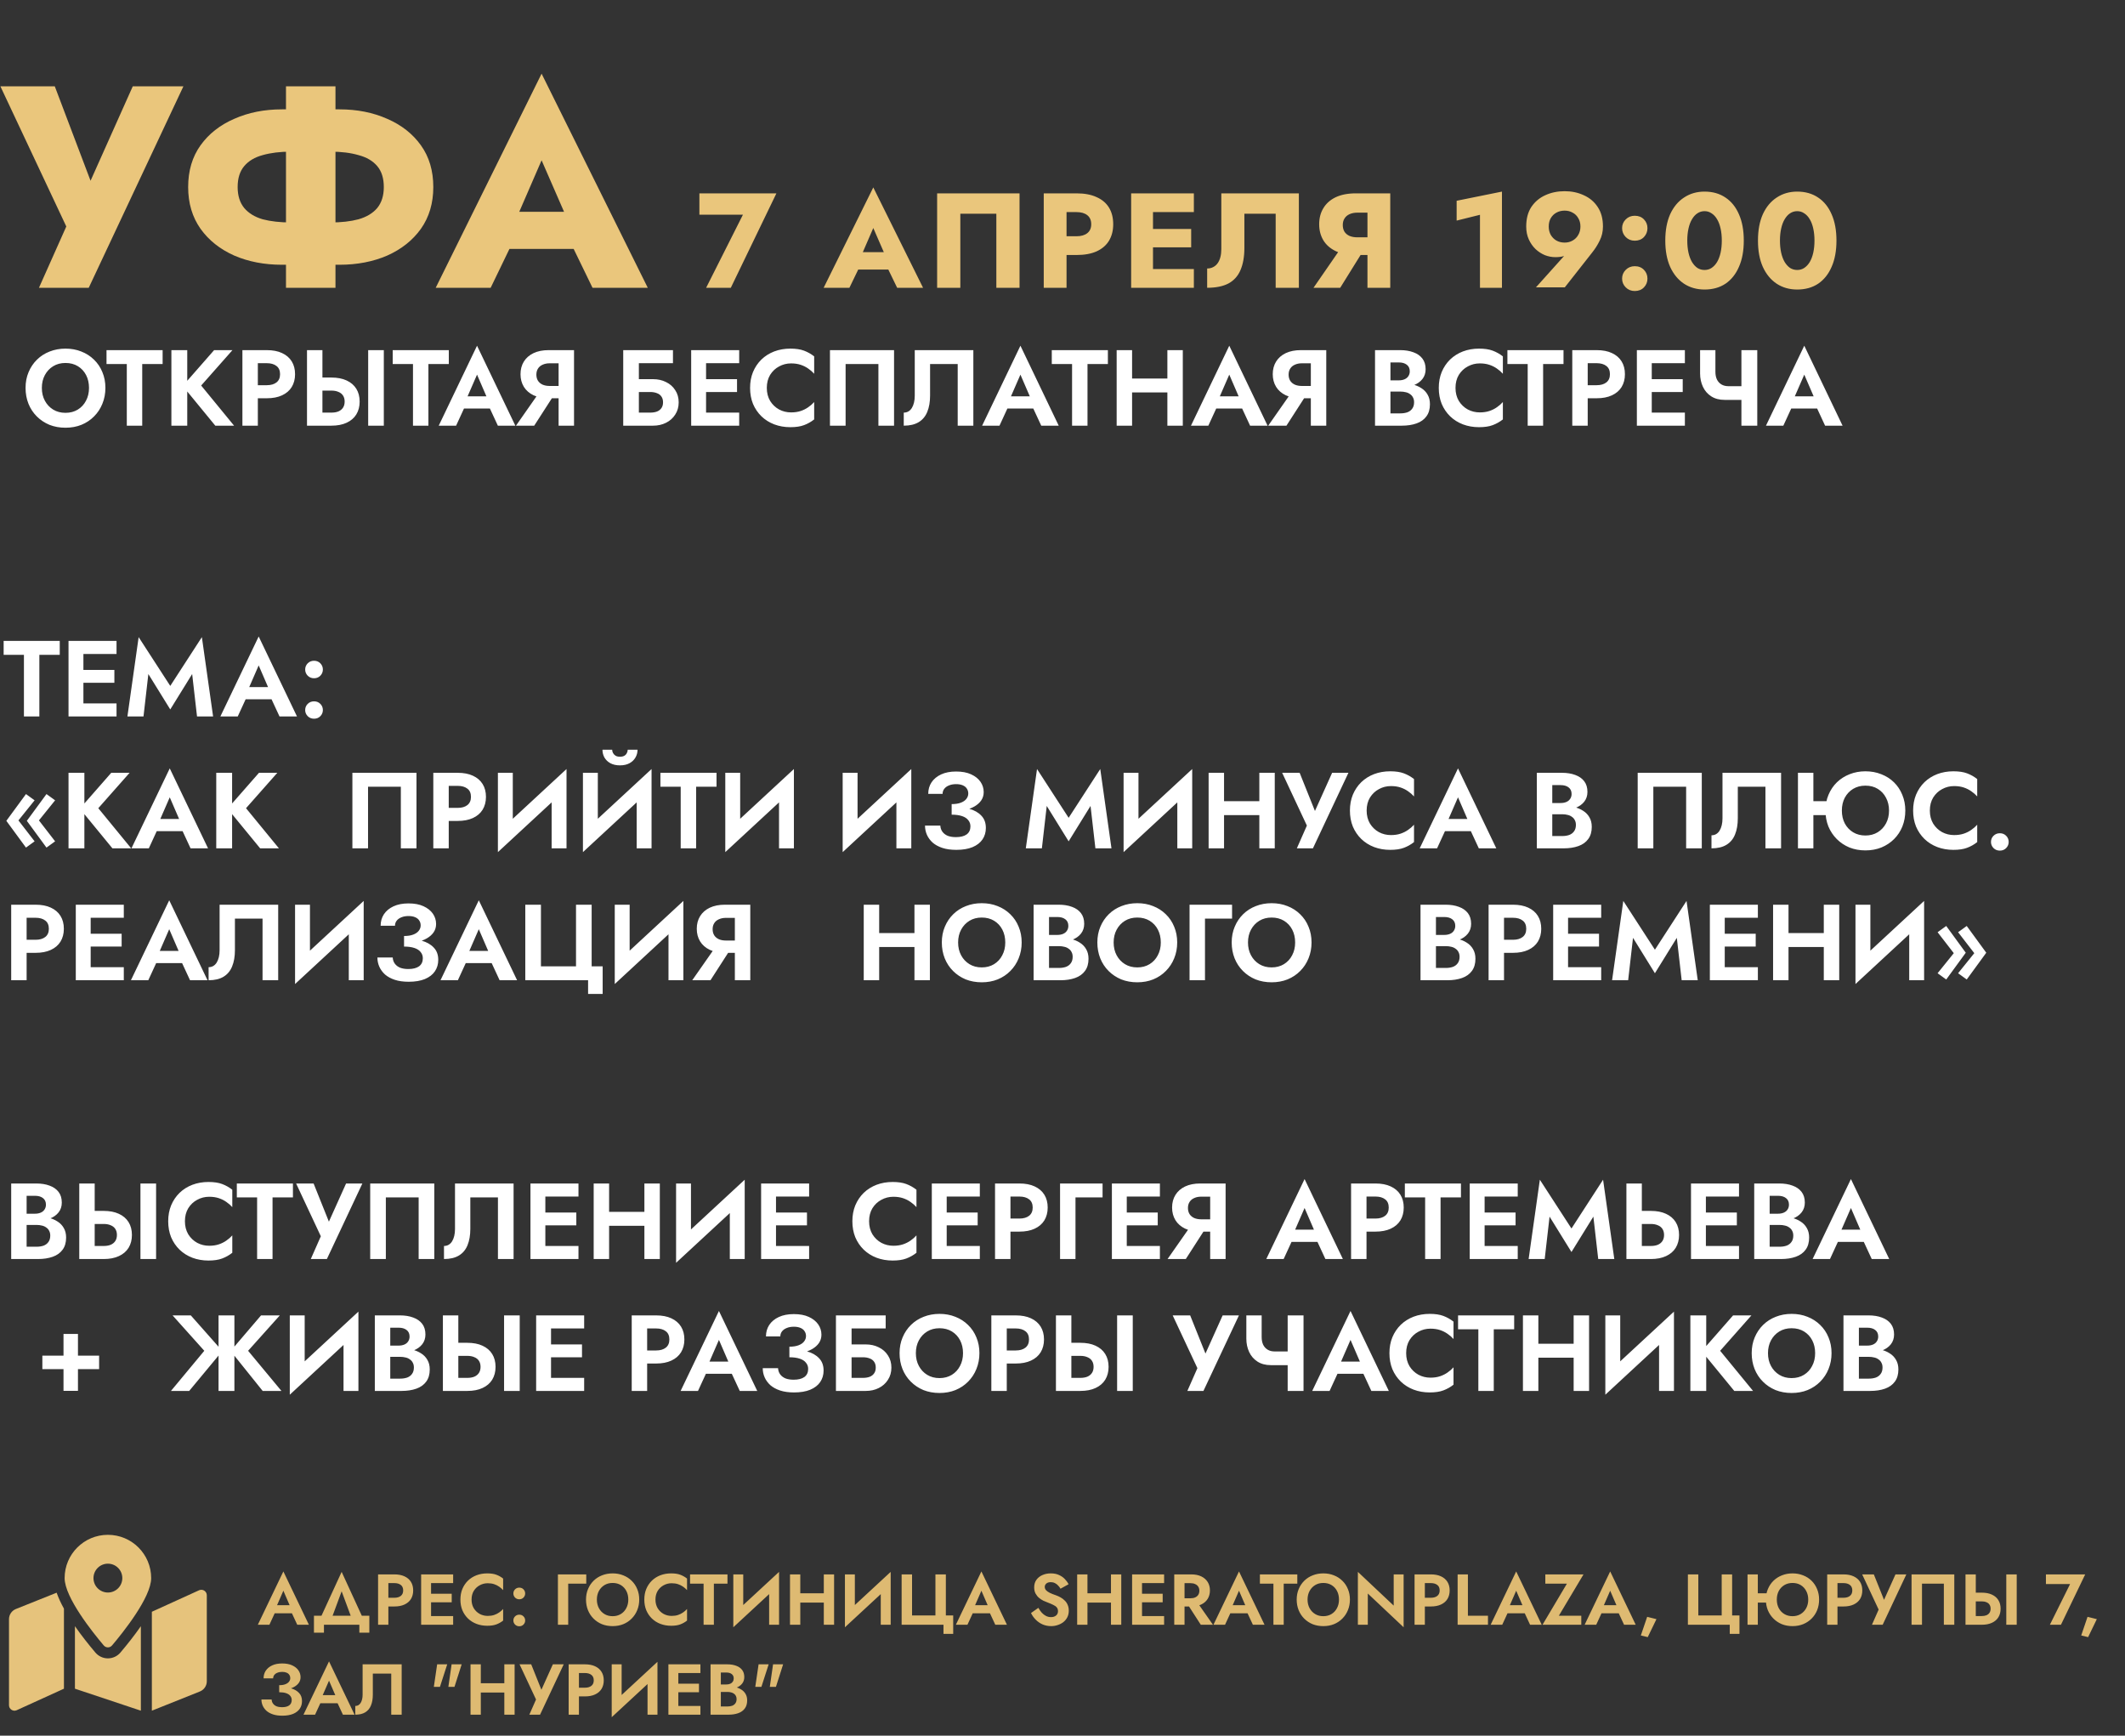 <?xml version="1.0" encoding="UTF-8"?> <svg xmlns="http://www.w3.org/2000/svg" width="709" height="579" viewBox="0 0 709 579" fill="none"><rect x="0" y="0" width="709" height="579" fill="#333333" stroke="none"/> <path d="M61.192 28.8H44.296L26.44 68.736L33.448 68.832L18.28 28.8H0.136L22.12 75.552L13 96H29.608L61.192 28.8ZM95.418 28.8V96H111.93V28.8H95.418ZM128.058 62.4C128.058 65.28 127.322 67.616 125.85 69.408C124.378 71.136 122.298 72.384 119.61 73.152C116.986 73.856 113.882 74.208 110.298 74.208H97.049C93.466 74.208 90.329 73.856 87.641 73.152C85.017 72.384 82.969 71.136 81.498 69.408C80.025 67.616 79.29 65.28 79.29 62.4C79.29 59.456 80.025 57.12 81.498 55.392C82.969 53.664 85.017 52.448 87.641 51.744C90.329 50.976 93.466 50.592 97.049 50.592H110.298C113.882 50.592 116.986 50.976 119.61 51.744C122.298 52.448 124.378 53.664 125.85 55.392C127.322 57.12 128.058 59.456 128.058 62.4ZM144.57 62.4C144.57 56.96 143.194 52.32 140.442 48.48C137.69 44.64 133.946 41.696 129.21 39.648C124.474 37.536 119.162 36.48 113.274 36.48H94.073C88.186 36.48 82.874 37.536 78.138 39.648C73.401 41.696 69.657 44.64 66.906 48.48C64.153 52.32 62.778 56.96 62.778 62.4C62.778 67.776 64.153 72.416 66.906 76.32C69.657 80.16 73.401 83.136 78.138 85.248C82.874 87.296 88.186 88.32 94.073 88.32H113.274C119.162 88.32 124.474 87.296 129.21 85.248C133.946 83.136 137.69 80.16 140.442 76.32C143.194 72.416 144.57 67.776 144.57 62.4ZM163.133 83.04H198.653L197.597 70.656H164.285L163.133 83.04ZM180.701 53.472L190.205 75.264L189.629 79.392L197.693 96H216.125L180.701 24.576L145.373 96H163.709L172.061 78.72L171.293 75.168L180.701 53.472Z" fill="#EAC67C"></path> <path d="M233.35 71.61H247.885L235.6 96H243.835L259.045 64.5H233.35V71.61ZM283.135 89.925H299.785L299.29 84.12H283.675L283.135 89.925ZM291.37 76.065L295.825 86.28L295.555 88.215L299.335 96H307.975L291.37 62.52L274.81 96H283.405L287.32 87.9L286.96 86.235L291.37 76.065ZM332.426 71.295V96H340.166V64.5H312.671V96H320.411V71.295H332.426ZM348.243 64.5V96H355.848V64.5H348.243ZM353.013 70.755H359.178C360.708 70.755 361.908 71.1 362.778 71.79C363.648 72.48 364.083 73.485 364.083 74.805C364.083 76.095 363.648 77.085 362.778 77.775C361.908 78.465 360.708 78.81 359.178 78.81H353.013V85.065H359.178C361.848 85.065 364.083 84.66 365.883 83.85C367.713 83.01 369.093 81.825 370.023 80.295C370.953 78.735 371.418 76.905 371.418 74.805C371.418 72.645 370.953 70.8 370.023 69.27C369.093 67.74 367.713 66.57 365.883 65.76C364.083 64.92 361.848 64.5 359.178 64.5H353.013V70.755ZM382.445 96H398.33V89.745H382.445V96ZM382.445 70.755H398.33V64.5H382.445V70.755ZM382.445 82.5H397.43V76.38H382.445V82.5ZM377.405 64.5V96H384.695V64.5H377.405ZM433.364 64.5H407.489V83.13C407.489 84.09 407.384 84.975 407.174 85.785C406.964 86.595 406.649 87.285 406.229 87.855C405.839 88.395 405.344 88.815 404.744 89.115C404.174 89.415 403.514 89.565 402.764 89.565V96C405.674 96 408.044 95.52 409.874 94.56C411.704 93.57 413.039 92.085 413.879 90.105C414.749 88.095 415.184 85.62 415.184 82.68V71.295H425.624V96H433.364V64.5ZM456.023 81.735H448.103L438.248 96H447.158L456.023 81.735ZM463.853 64.5H456.248V96H463.853V64.5ZM459.083 70.935V64.5H452.378C449.708 64.5 447.458 64.935 445.628 65.805C443.828 66.675 442.463 67.89 441.533 69.45C440.603 70.98 440.138 72.765 440.138 74.805C440.138 76.815 440.603 78.6 441.533 80.16C442.463 81.69 443.828 82.89 445.628 83.76C447.458 84.63 449.708 85.065 452.378 85.065H459.083V79.17H452.918C451.928 79.17 451.058 79.02 450.308 78.72C449.558 78.39 448.988 77.925 448.598 77.325C448.208 76.695 448.013 75.945 448.013 75.075C448.013 74.205 448.208 73.47 448.598 72.87C448.988 72.24 449.558 71.76 450.308 71.43C451.058 71.1 451.928 70.935 452.918 70.935H459.083ZM486.005 73.59L493.79 71.655V96H501.125V63.915L486.005 66.975V73.59ZM527.306 75.57C527.306 76.62 527.066 77.55 526.586 78.36C526.136 79.17 525.506 79.8 524.696 80.25C523.916 80.7 523.031 80.925 522.041 80.925C521.021 80.925 520.106 80.7 519.296 80.25C518.516 79.8 517.886 79.17 517.406 78.36C516.956 77.55 516.731 76.62 516.731 75.57C516.731 74.49 516.956 73.56 517.406 72.78C517.886 71.97 518.516 71.355 519.296 70.935C520.106 70.485 521.021 70.26 522.041 70.26C523.031 70.26 523.916 70.485 524.696 70.935C525.506 71.355 526.136 71.97 526.586 72.78C527.066 73.56 527.306 74.49 527.306 75.57ZM522.086 95.865L531.176 84.3C532.196 83.04 533.051 81.69 533.741 80.25C534.461 78.81 534.821 77.25 534.821 75.57C534.821 72.96 534.236 70.785 533.066 69.045C531.926 67.305 530.381 66 528.431 65.13C526.511 64.23 524.381 63.78 522.041 63.78C519.671 63.78 517.511 64.23 515.561 65.13C513.641 66 512.096 67.305 510.926 69.045C509.786 70.785 509.216 72.96 509.216 75.57C509.216 77.16 509.501 78.585 510.071 79.845C510.641 81.105 511.391 82.185 512.321 83.085C513.251 83.955 514.286 84.63 515.426 85.11C516.596 85.56 517.766 85.785 518.936 85.785C520.076 85.785 521.021 85.665 521.771 85.425C522.551 85.155 523.361 84.615 524.201 83.805L522.671 84.48L512.456 95.865H522.086ZM541.208 92.94C541.208 94.08 541.613 95.055 542.423 95.865C543.233 96.675 544.238 97.08 545.438 97.08C546.698 97.08 547.718 96.675 548.498 95.865C549.278 95.055 549.668 94.08 549.668 92.94C549.668 91.8 549.278 90.825 548.498 90.015C547.718 89.205 546.698 88.8 545.438 88.8C544.238 88.8 543.233 89.205 542.423 90.015C541.613 90.825 541.208 91.8 541.208 92.94ZM541.208 76.11C541.208 77.25 541.613 78.24 542.423 79.08C543.233 79.89 544.238 80.295 545.438 80.295C546.698 80.295 547.718 79.89 548.498 79.08C549.278 78.24 549.668 77.25 549.668 76.11C549.668 74.97 549.278 73.995 548.498 73.185C547.718 72.375 546.698 71.97 545.438 71.97C544.238 71.97 543.233 72.375 542.423 73.185C541.613 73.995 541.208 74.97 541.208 76.11ZM562.955 80.25C562.955 78.78 563.09 77.445 563.36 76.245C563.63 75.015 564.02 73.98 564.53 73.14C565.04 72.27 565.64 71.61 566.33 71.16C567.05 70.68 567.845 70.44 568.715 70.44C569.585 70.44 570.365 70.68 571.055 71.16C571.775 71.61 572.39 72.27 572.9 73.14C573.41 73.98 573.8 75.015 574.07 76.245C574.34 77.445 574.475 78.78 574.475 80.25C574.475 81.72 574.34 83.07 574.07 84.3C573.8 85.5 573.41 86.535 572.9 87.405C572.39 88.245 571.775 88.905 571.055 89.385C570.365 89.835 569.585 90.06 568.715 90.06C567.845 90.06 567.05 89.835 566.33 89.385C565.64 88.905 565.04 88.245 564.53 87.405C564.02 86.535 563.63 85.5 563.36 84.3C563.09 83.07 562.955 81.72 562.955 80.25ZM555.62 80.25C555.62 83.67 556.16 86.595 557.24 89.025C558.35 91.455 559.895 93.33 561.875 94.65C563.855 95.94 566.135 96.585 568.715 96.585C571.415 96.585 573.74 95.94 575.69 94.65C577.64 93.33 579.14 91.455 580.19 89.025C581.27 86.595 581.81 83.67 581.81 80.25C581.81 76.83 581.27 73.905 580.19 71.475C579.14 69.045 577.64 67.185 575.69 65.895C573.74 64.575 571.415 63.915 568.715 63.915C566.135 63.915 563.855 64.575 561.875 65.895C559.895 67.185 558.35 69.045 557.24 71.475C556.16 73.905 555.62 76.83 555.62 80.25ZM593.875 80.25C593.875 78.78 594.01 77.445 594.28 76.245C594.55 75.015 594.94 73.98 595.45 73.14C595.96 72.27 596.56 71.61 597.25 71.16C597.97 70.68 598.765 70.44 599.635 70.44C600.505 70.44 601.285 70.68 601.975 71.16C602.695 71.61 603.31 72.27 603.82 73.14C604.33 73.98 604.72 75.015 604.99 76.245C605.26 77.445 605.395 78.78 605.395 80.25C605.395 81.72 605.26 83.07 604.99 84.3C604.72 85.5 604.33 86.535 603.82 87.405C603.31 88.245 602.695 88.905 601.975 89.385C601.285 89.835 600.505 90.06 599.635 90.06C598.765 90.06 597.97 89.835 597.25 89.385C596.56 88.905 595.96 88.245 595.45 87.405C594.94 86.535 594.55 85.5 594.28 84.3C594.01 83.07 593.875 81.72 593.875 80.25ZM586.54 80.25C586.54 83.67 587.08 86.595 588.16 89.025C589.27 91.455 590.815 93.33 592.795 94.65C594.775 95.94 597.055 96.585 599.635 96.585C602.335 96.585 604.66 95.94 606.61 94.65C608.56 93.33 610.06 91.455 611.11 89.025C612.19 86.595 612.73 83.67 612.73 80.25C612.73 76.83 612.19 73.905 611.11 71.475C610.06 69.045 608.56 67.185 606.61 65.895C604.66 64.575 602.335 63.915 599.635 63.915C597.055 63.915 594.775 64.575 592.795 65.895C590.815 67.185 589.27 69.045 588.16 71.475C587.08 73.905 586.54 76.83 586.54 80.25Z" fill="#EAC67C"></path> <path d="M13.964 129.4C13.964 127.792 14.3 126.364 14.972 125.116C15.644 123.868 16.568 122.884 17.744 122.164C18.92 121.444 20.288 121.084 21.848 121.084C23.432 121.084 24.812 121.444 25.988 122.164C27.164 122.884 28.076 123.868 28.724 125.116C29.372 126.364 29.696 127.792 29.696 129.4C29.696 131.008 29.36 132.436 28.688 133.684C28.04 134.932 27.128 135.916 25.952 136.636C24.776 137.356 23.408 137.716 21.848 137.716C20.288 137.716 18.92 137.356 17.744 136.636C16.568 135.916 15.644 134.932 14.972 133.684C14.3 132.436 13.964 131.008 13.964 129.4ZM8.528 129.4C8.528 131.296 8.852 133.06 9.5 134.692C10.148 136.3 11.072 137.704 12.272 138.904C13.472 140.104 14.876 141.04 16.484 141.712C18.116 142.36 19.904 142.684 21.848 142.684C23.792 142.684 25.568 142.36 27.176 141.712C28.808 141.04 30.212 140.104 31.388 138.904C32.588 137.704 33.512 136.3 34.16 134.692C34.832 133.06 35.168 131.296 35.168 129.4C35.168 127.48 34.832 125.728 34.16 124.144C33.512 122.536 32.576 121.144 31.352 119.968C30.152 118.792 28.748 117.892 27.14 117.268C25.532 116.62 23.768 116.296 21.848 116.296C19.952 116.296 18.188 116.62 16.556 117.268C14.948 117.892 13.544 118.792 12.344 119.968C11.144 121.144 10.208 122.536 9.536 124.144C8.864 125.728 8.528 127.48 8.528 129.4ZM35.538 121.444H42.306V142H47.454V121.444H54.258V116.8H35.538V121.444ZM57.183 116.8V142H62.475V116.8H57.183ZM71.439 116.8L60.963 128.752L71.835 142H78.099L67.119 128.608L77.559 116.8H71.439ZM80.879 116.8V142H86.027V116.8H80.879ZM84.011 121.156H89.015C90.383 121.156 91.463 121.468 92.255 122.092C93.047 122.692 93.443 123.604 93.443 124.828C93.443 126.028 93.047 126.94 92.255 127.564C91.463 128.188 90.383 128.5 89.015 128.5H84.011V132.856H89.015C91.007 132.856 92.699 132.532 94.091 131.884C95.507 131.236 96.587 130.312 97.331 129.112C98.075 127.888 98.447 126.46 98.447 124.828C98.447 123.172 98.075 121.744 97.331 120.544C96.587 119.344 95.507 118.42 94.091 117.772C92.699 117.124 91.007 116.8 89.015 116.8H84.011V121.156ZM122.841 116.8V142H128.061V116.8H122.841ZM102.429 116.8V142H107.577V116.8H102.429ZM105.561 130.3H110.565C111.477 130.3 112.257 130.444 112.905 130.732C113.577 130.996 114.093 131.404 114.453 131.956C114.813 132.508 114.993 133.18 114.993 133.972C114.993 134.764 114.813 135.436 114.453 135.988C114.093 136.54 113.577 136.96 112.905 137.248C112.257 137.512 111.477 137.644 110.565 137.644H105.561V142H110.565C112.557 142 114.249 141.676 115.641 141.028C117.057 140.38 118.137 139.456 118.881 138.256C119.625 137.032 119.997 135.604 119.997 133.972C119.997 132.316 119.625 130.888 118.881 129.688C118.137 128.488 117.057 127.564 115.641 126.916C114.249 126.268 112.557 125.944 110.565 125.944H105.561V130.3ZM131.023 121.444H137.791V142H142.939V121.444H149.743V116.8H131.023V121.444ZM152.574 136.276H165.894L165.282 132.208H153.186L152.574 136.276ZM159.162 124.972L162.942 133.72L162.87 135.016L166.11 142H171.942L159.162 115.324L146.382 142H152.178L155.49 134.8L155.382 133.648L159.162 124.972ZM185.799 130.264H180.363L172.155 142H178.239L185.799 130.264ZM191.523 116.8H186.375V142H191.523V116.8ZM188.391 121.192V116.8H183.063C181.095 116.8 179.403 117.136 177.987 117.808C176.595 118.48 175.527 119.416 174.783 120.616C174.039 121.816 173.667 123.22 173.667 124.828C173.667 126.412 174.039 127.816 174.783 129.04C175.527 130.24 176.595 131.176 177.987 131.848C179.403 132.52 181.095 132.856 183.063 132.856H188.391V128.752H183.387C182.499 128.752 181.719 128.608 181.047 128.32C180.375 128.008 179.859 127.576 179.499 127.024C179.139 126.448 178.959 125.764 178.959 124.972C178.959 124.18 179.139 123.508 179.499 122.956C179.859 122.38 180.375 121.948 181.047 121.66C181.719 121.348 182.499 121.192 183.387 121.192H188.391ZM209.629 130.768H216.937C217.801 130.768 218.557 130.9 219.205 131.164C219.853 131.404 220.345 131.776 220.681 132.28C221.041 132.784 221.221 133.432 221.221 134.224C221.221 134.992 221.041 135.628 220.681 136.132C220.345 136.636 219.853 137.02 219.205 137.284C218.557 137.524 217.801 137.644 216.937 137.644H209.629V142H217.873C219.505 142 220.957 141.676 222.229 141.028C223.525 140.38 224.545 139.468 225.289 138.292C226.057 137.116 226.441 135.76 226.441 134.224C226.441 132.664 226.057 131.308 225.289 130.156C224.545 128.98 223.525 128.08 222.229 127.456C220.957 126.808 219.505 126.484 217.873 126.484H209.629V130.768ZM207.937 116.8V142H213.157V121.156H224.533V116.8H207.937ZM233.921 142H246.629V137.644H233.921V142ZM233.921 121.156H246.629V116.8H233.921V121.156ZM233.921 130.768H245.909V126.484H233.921V130.768ZM230.609 116.8V142H235.577V116.8H230.609ZM255.843 129.4C255.843 127.72 256.215 126.268 256.959 125.044C257.727 123.82 258.723 122.884 259.947 122.236C261.171 121.564 262.503 121.228 263.943 121.228C265.143 121.228 266.211 121.384 267.147 121.696C268.083 122.008 268.923 122.428 269.667 122.956C270.435 123.484 271.095 124.06 271.647 124.684V118.888C270.615 118.072 269.487 117.436 268.263 116.98C267.063 116.524 265.539 116.296 263.691 116.296C261.771 116.296 259.983 116.608 258.327 117.232C256.695 117.856 255.267 118.756 254.043 119.932C252.843 121.108 251.907 122.5 251.235 124.108C250.587 125.692 250.263 127.456 250.263 129.4C250.263 131.344 250.587 133.12 251.235 134.728C251.907 136.312 252.843 137.692 254.043 138.868C255.267 140.044 256.695 140.944 258.327 141.568C259.983 142.192 261.771 142.504 263.691 142.504C265.539 142.504 267.063 142.276 268.263 141.82C269.487 141.364 270.615 140.728 271.647 139.912V134.116C271.095 134.74 270.435 135.316 269.667 135.844C268.923 136.372 268.083 136.792 267.147 137.104C266.211 137.416 265.143 137.572 263.943 137.572C262.503 137.572 261.171 137.248 259.947 136.6C258.723 135.928 257.727 134.98 256.959 133.756C256.215 132.508 255.843 131.056 255.843 129.4ZM293.077 121.444V142H298.297V116.8H276.913V142H282.133V121.444H293.077ZM324.754 116.8H305.206V131.992C305.206 132.832 305.122 133.6 304.954 134.296C304.786 134.992 304.546 135.592 304.234 136.096C303.922 136.6 303.538 136.984 303.082 137.248C302.626 137.512 302.11 137.644 301.534 137.644V142C303.574 142 305.242 141.604 306.538 140.812C307.834 140.02 308.782 138.88 309.382 137.392C310.006 135.88 310.318 134.068 310.318 131.956V121.444H319.534V142H324.754V116.8ZM333.874 136.276H347.194L346.582 132.208H334.486L333.874 136.276ZM340.462 124.972L344.242 133.72L344.17 135.016L347.41 142H353.242L340.462 115.324L327.682 142H333.478L336.79 134.8L336.682 133.648L340.462 124.972ZM350.925 121.444H357.693V142H362.841V121.444H369.645V116.8H350.925V121.444ZM374.262 130.912H392.766V126.268H374.262V130.912ZM389.49 116.8V142H394.638V116.8H389.49ZM372.57 116.8V142H377.718V116.8H372.57ZM403.554 136.276H416.874L416.262 132.208H404.166L403.554 136.276ZM410.142 124.972L413.922 133.72L413.85 135.016L417.09 142H422.922L410.142 115.324L397.362 142H403.158L406.47 134.8L406.362 133.648L410.142 124.972ZM436.78 130.264H431.344L423.136 142H429.22L436.78 130.264ZM442.504 116.8H437.356V142H442.504V116.8ZM439.372 121.192V116.8H434.044C432.076 116.8 430.384 117.136 428.968 117.808C427.576 118.48 426.508 119.416 425.764 120.616C425.02 121.816 424.648 123.22 424.648 124.828C424.648 126.412 425.02 127.816 425.764 129.04C426.508 130.24 427.576 131.176 428.968 131.848C430.384 132.52 432.076 132.856 434.044 132.856H439.372V128.752H434.368C433.48 128.752 432.7 128.608 432.028 128.32C431.356 128.008 430.84 127.576 430.48 127.024C430.12 126.448 429.94 125.764 429.94 124.972C429.94 124.18 430.12 123.508 430.48 122.956C430.84 122.38 431.356 121.948 432.028 121.66C432.7 121.348 433.48 121.192 434.368 121.192H439.372ZM462.625 129.22H467.161C468.841 129.22 470.317 128.992 471.589 128.536C472.861 128.056 473.857 127.36 474.577 126.448C475.297 125.536 475.657 124.444 475.657 123.172C475.657 121.732 475.297 120.544 474.577 119.608C473.857 118.672 472.861 117.976 471.589 117.52C470.317 117.04 468.841 116.8 467.161 116.8H458.773V142H467.701C469.573 142 471.217 141.748 472.633 141.244C474.049 140.74 475.141 139.96 475.909 138.904C476.701 137.848 477.097 136.492 477.097 134.836C477.097 133.588 476.833 132.52 476.305 131.632C475.801 130.744 475.105 130.024 474.217 129.472C473.329 128.896 472.321 128.476 471.193 128.212C470.089 127.948 468.925 127.816 467.701 127.816H462.625V130.624H467.233C467.881 130.624 468.481 130.696 469.033 130.84C469.585 130.96 470.065 131.176 470.473 131.488C470.905 131.776 471.229 132.148 471.445 132.604C471.685 133.036 471.805 133.564 471.805 134.188C471.805 135.052 471.601 135.76 471.193 136.312C470.809 136.864 470.269 137.272 469.573 137.536C468.877 137.776 468.097 137.896 467.233 137.896H463.921V120.904H466.693C467.821 120.904 468.709 121.156 469.357 121.66C470.029 122.164 470.365 122.896 470.365 123.856C470.365 124.48 470.209 125.02 469.897 125.476C469.609 125.932 469.189 126.28 468.637 126.52C468.085 126.76 467.437 126.88 466.693 126.88H462.625V129.22ZM485.624 129.4C485.624 127.72 485.996 126.268 486.74 125.044C487.508 123.82 488.504 122.884 489.728 122.236C490.952 121.564 492.284 121.228 493.724 121.228C494.924 121.228 495.992 121.384 496.928 121.696C497.864 122.008 498.704 122.428 499.448 122.956C500.216 123.484 500.876 124.06 501.428 124.684V118.888C500.396 118.072 499.268 117.436 498.044 116.98C496.844 116.524 495.32 116.296 493.472 116.296C491.552 116.296 489.764 116.608 488.108 117.232C486.476 117.856 485.048 118.756 483.824 119.932C482.624 121.108 481.688 122.5 481.016 124.108C480.368 125.692 480.044 127.456 480.044 129.4C480.044 131.344 480.368 133.12 481.016 134.728C481.688 136.312 482.624 137.692 483.824 138.868C485.048 140.044 486.476 140.944 488.108 141.568C489.764 142.192 491.552 142.504 493.472 142.504C495.32 142.504 496.844 142.276 498.044 141.82C499.268 141.364 500.396 140.728 501.428 139.912V134.116C500.876 134.74 500.216 135.316 499.448 135.844C498.704 136.372 497.864 136.792 496.928 137.104C495.992 137.416 494.924 137.572 493.724 137.572C492.284 137.572 490.952 137.248 489.728 136.6C488.504 135.928 487.508 134.98 486.74 133.756C485.996 132.508 485.624 131.056 485.624 129.4ZM502.941 121.444H509.709V142H514.857V121.444H521.661V116.8H502.941V121.444ZM524.586 116.8V142H529.734V116.8H524.586ZM527.718 121.156H532.722C534.09 121.156 535.17 121.468 535.962 122.092C536.754 122.692 537.15 123.604 537.15 124.828C537.15 126.028 536.754 126.94 535.962 127.564C535.17 128.188 534.09 128.5 532.722 128.5H527.718V132.856H532.722C534.714 132.856 536.406 132.532 537.798 131.884C539.214 131.236 540.294 130.312 541.038 129.112C541.782 127.888 542.154 126.46 542.154 124.828C542.154 123.172 541.782 121.744 541.038 120.544C540.294 119.344 539.214 118.42 537.798 117.772C536.406 117.124 534.714 116.8 532.722 116.8H527.718V121.156ZM549.448 142H562.156V137.644H549.448V142ZM549.448 121.156H562.156V116.8H549.448V121.156ZM549.448 130.768H561.436V126.484H549.448V130.768ZM546.136 116.8V142H551.104V116.8H546.136ZM575.402 133.396H583.214V128.824H576.626L575.402 133.396ZM581.018 116.8V142H586.31V116.8H581.018ZM572.342 116.8H567.23V124.576C567.23 126.184 567.542 127.66 568.166 129.004C568.79 130.348 569.714 131.416 570.938 132.208C572.162 133 573.65 133.396 575.402 133.396L576.626 128.824C575.762 128.824 575.006 128.632 574.358 128.248C573.71 127.864 573.206 127.312 572.846 126.592C572.51 125.872 572.342 125.02 572.342 124.036V116.8ZM595.402 136.276H608.722L608.11 132.208H596.014L595.402 136.276ZM601.99 124.972L605.77 133.72L605.698 135.016L608.938 142H614.77L601.99 115.324L589.21 142H595.006L598.318 134.8L598.21 133.648L601.99 124.972Z" fill="white"></path> <path d="M1.216 218.444H7.984V239H13.132V218.444H19.936V213.8H1.216V218.444ZM26.173 239H38.881V234.644H26.173V239ZM26.173 218.156H38.881V213.8H26.173V218.156ZM26.173 227.768H38.161V223.484H26.173V227.768ZM22.861 213.8V239H27.829V213.8H22.861ZM49.499 224.852L56.807 236.66L64.115 224.852L65.735 239H71.099L67.355 212.54L56.807 228.812L46.259 212.54L42.515 239H47.879L49.499 224.852ZM79.72 233.276H93.04L92.428 229.208H80.332L79.72 233.276ZM86.308 221.972L90.088 230.72L90.016 232.016L93.256 239H99.088L86.308 212.324L73.528 239H79.324L82.636 231.8L82.528 230.648L86.308 221.972ZM101.822 236.876C101.822 237.644 102.098 238.316 102.65 238.892C103.226 239.468 103.934 239.756 104.774 239.756C105.638 239.756 106.346 239.468 106.898 238.892C107.45 238.316 107.726 237.644 107.726 236.876C107.726 236.06 107.45 235.376 106.898 234.824C106.346 234.248 105.638 233.96 104.774 233.96C103.934 233.96 103.226 234.248 102.65 234.824C102.098 235.376 101.822 236.06 101.822 236.876ZM101.822 223.34C101.822 224.132 102.098 224.816 102.65 225.392C103.226 225.968 103.934 226.256 104.774 226.256C105.638 226.256 106.346 225.968 106.898 225.392C107.45 224.816 107.726 224.132 107.726 223.34C107.726 222.548 107.45 221.864 106.898 221.288C106.346 220.712 105.638 220.424 104.774 220.424C103.934 220.424 103.226 220.712 102.65 221.288C102.098 221.864 101.822 222.548 101.822 223.34ZM12.988 273.676L18.388 266.98L15.508 264.892L8.956 273.82L15.508 282.748L18.388 280.66L12.988 273.676ZM6.148 273.676L11.548 266.98L8.668 264.892L2.116 273.82L8.668 282.748L11.548 280.66L6.148 273.676ZM22.861 257.8V283H28.153V257.8H22.861ZM37.117 257.8L26.641 269.752L37.513 283H43.777L32.797 269.608L43.237 257.8H37.117ZM50.048 277.276H63.368L62.756 273.208H50.66L50.048 277.276ZM56.636 265.972L60.416 274.72L60.344 276.016L63.584 283H69.416L56.636 256.324L43.856 283H49.652L52.964 275.8L52.856 274.648L56.636 265.972ZM72.15 257.8V283H77.442V257.8H72.15ZM86.406 257.8L75.93 269.752L86.802 283H93.066L82.086 269.608L92.526 257.8H86.406ZM133.739 262.444V283H138.959V257.8H117.575V283H122.795V262.444H133.739ZM144.572 257.8V283H149.72V257.8H144.572ZM147.704 262.156H152.708C154.076 262.156 155.156 262.468 155.948 263.092C156.74 263.692 157.136 264.604 157.136 265.828C157.136 267.028 156.74 267.94 155.948 268.564C155.156 269.188 154.076 269.5 152.708 269.5H147.704V273.856H152.708C154.7 273.856 156.392 273.532 157.784 272.884C159.2 272.236 160.28 271.312 161.024 270.112C161.768 268.888 162.14 267.46 162.14 265.828C162.14 264.172 161.768 262.744 161.024 261.544C160.28 260.344 159.2 259.42 157.784 258.772C156.392 258.124 154.7 257.8 152.708 257.8H147.704V262.156ZM188.839 263.236L189.019 256.54L166.303 277.564L166.123 284.26L188.839 263.236ZM171.091 257.8H166.123V284.26L171.091 278.896V257.8ZM189.019 256.54L184.051 262.048V283H189.019V256.54ZM217.21 263.236L217.39 256.54L194.674 277.564L194.494 284.26L217.21 263.236ZM199.462 257.8H194.494V284.26L199.462 278.896V257.8ZM217.39 256.54L212.422 262.048V283H217.39V256.54ZM201.01 250.096C201.01 251.032 201.226 251.896 201.658 252.688C202.114 253.48 202.774 254.116 203.638 254.596C204.526 255.076 205.594 255.316 206.842 255.316C208.114 255.316 209.182 255.076 210.046 254.596C210.91 254.116 211.57 253.48 212.026 252.688C212.482 251.896 212.71 251.032 212.71 250.096H209.434C209.434 250.48 209.338 250.852 209.146 251.212C208.978 251.572 208.702 251.872 208.318 252.112C207.934 252.328 207.442 252.436 206.842 252.436C206.266 252.436 205.786 252.328 205.402 252.112C205.018 251.872 204.73 251.572 204.538 251.212C204.346 250.852 204.25 250.48 204.25 250.096H201.01ZM220.345 262.444H227.113V283H232.261V262.444H239.065V257.8H220.345V262.444ZM264.706 263.236L264.886 256.54L242.17 277.564L241.99 284.26L264.706 263.236ZM246.958 257.8H241.99V284.26L246.958 278.896V257.8ZM264.886 256.54L259.918 262.048V283H264.886V256.54ZM303.87 263.236L304.05 256.54L281.334 277.564L281.154 284.26L303.87 263.236ZM286.122 257.8H281.154V284.26L286.122 278.896V257.8ZM304.05 256.54L299.082 262.048V283H304.05V256.54ZM317.517 270.724C319.029 270.724 320.433 270.58 321.729 270.292C323.025 270.004 324.153 269.584 325.113 269.032C326.073 268.48 326.829 267.808 327.381 267.016C327.933 266.2 328.209 265.276 328.209 264.244C328.209 262.972 327.849 261.82 327.129 260.788C326.409 259.756 325.365 258.928 323.997 258.304C322.653 257.68 320.985 257.368 318.993 257.368C317.049 257.368 315.381 257.692 313.989 258.34C312.597 258.988 311.529 259.876 310.785 261.004C310.065 262.108 309.705 263.38 309.705 264.82H314.493C314.493 264.196 314.673 263.644 315.033 263.164C315.417 262.66 315.945 262.276 316.617 262.012C317.289 261.724 318.081 261.58 318.993 261.58C319.881 261.58 320.625 261.712 321.225 261.976C321.849 262.24 322.305 262.612 322.593 263.092C322.905 263.548 323.061 264.088 323.061 264.712C323.061 265.36 322.845 265.96 322.413 266.512C322.005 267.04 321.393 267.46 320.577 267.772C319.761 268.084 318.741 268.24 317.517 268.24V270.724ZM319.065 283.504C321.201 283.504 323.001 283.204 324.465 282.604C325.953 281.98 327.069 281.116 327.813 280.012C328.557 278.908 328.929 277.636 328.929 276.196C328.929 274.492 328.425 273.124 327.417 272.092C326.433 271.036 325.077 270.268 323.349 269.788C321.645 269.284 319.701 269.032 317.517 269.032V271.768C318.885 271.768 320.037 271.924 320.973 272.236C321.909 272.548 322.605 273.004 323.061 273.604C323.541 274.18 323.781 274.864 323.781 275.656C323.781 276.832 323.361 277.732 322.521 278.356C321.681 278.956 320.481 279.256 318.921 279.256C317.889 279.256 316.989 279.112 316.221 278.824C315.477 278.512 314.889 278.068 314.457 277.492C314.025 276.916 313.785 276.22 313.737 275.404H308.625C308.625 276.484 308.841 277.516 309.273 278.5C309.705 279.46 310.341 280.324 311.181 281.092C312.045 281.836 313.125 282.424 314.421 282.856C315.741 283.288 317.289 283.504 319.065 283.504ZM349.241 268.852L356.549 280.66L363.857 268.852L365.477 283H370.841L367.097 256.54L356.549 272.812L346.001 256.54L342.257 283H347.621L349.241 268.852ZM397.597 263.236L397.777 256.54L375.061 277.564L374.881 284.26L397.597 263.236ZM379.849 257.8H374.881V284.26L379.849 278.896V257.8ZM397.777 256.54L392.809 262.048V283H397.777V256.54ZM404.944 271.912H423.448V267.268H404.944V271.912ZM420.172 257.8V283H425.32V257.8H420.172ZM403.252 257.8V283H408.4V257.8H403.252ZM449.896 257.8H444.46L437.476 273.316L439.888 273.424L433.624 257.8H427.792L436.036 275.404L432.688 283H438.052L449.896 257.8ZM455.978 270.4C455.978 268.72 456.35 267.268 457.094 266.044C457.862 264.82 458.858 263.884 460.082 263.236C461.306 262.564 462.638 262.228 464.078 262.228C465.278 262.228 466.346 262.384 467.282 262.696C468.218 263.008 469.058 263.428 469.802 263.956C470.57 264.484 471.23 265.06 471.782 265.684V259.888C470.75 259.072 469.622 258.436 468.398 257.98C467.198 257.524 465.674 257.296 463.826 257.296C461.906 257.296 460.118 257.608 458.462 258.232C456.83 258.856 455.402 259.756 454.178 260.932C452.978 262.108 452.042 263.5 451.37 265.108C450.722 266.692 450.398 268.456 450.398 270.4C450.398 272.344 450.722 274.12 451.37 275.728C452.042 277.312 452.978 278.692 454.178 279.868C455.402 281.044 456.83 281.944 458.462 282.568C460.118 283.192 461.906 283.504 463.826 283.504C465.674 283.504 467.198 283.276 468.398 282.82C469.622 282.364 470.75 281.728 471.782 280.912V275.116C471.23 275.74 470.57 276.316 469.802 276.844C469.058 277.372 468.218 277.792 467.282 278.104C466.346 278.416 465.278 278.572 464.078 278.572C462.638 278.572 461.306 278.248 460.082 277.6C458.858 276.928 457.862 275.98 457.094 274.756C456.35 273.508 455.978 272.056 455.978 270.4ZM479.869 277.276H493.189L492.577 273.208H480.481L479.869 277.276ZM486.457 265.972L490.237 274.72L490.165 276.016L493.405 283H499.237L486.457 256.324L473.677 283H479.473L482.785 275.8L482.677 274.648L486.457 265.972ZM516.615 270.22H521.151C522.831 270.22 524.307 269.992 525.579 269.536C526.851 269.056 527.847 268.36 528.567 267.448C529.287 266.536 529.647 265.444 529.647 264.172C529.647 262.732 529.287 261.544 528.567 260.608C527.847 259.672 526.851 258.976 525.579 258.52C524.307 258.04 522.831 257.8 521.151 257.8H512.763V283H521.691C523.563 283 525.207 282.748 526.623 282.244C528.039 281.74 529.131 280.96 529.899 279.904C530.691 278.848 531.087 277.492 531.087 275.836C531.087 274.588 530.823 273.52 530.295 272.632C529.791 271.744 529.095 271.024 528.207 270.472C527.319 269.896 526.311 269.476 525.183 269.212C524.079 268.948 522.915 268.816 521.691 268.816H516.615V271.624H521.223C521.871 271.624 522.471 271.696 523.023 271.84C523.575 271.96 524.055 272.176 524.463 272.488C524.895 272.776 525.219 273.148 525.435 273.604C525.675 274.036 525.795 274.564 525.795 275.188C525.795 276.052 525.591 276.76 525.183 277.312C524.799 277.864 524.259 278.272 523.563 278.536C522.867 278.776 522.087 278.896 521.223 278.896H517.911V261.904H520.683C521.811 261.904 522.699 262.156 523.347 262.66C524.019 263.164 524.355 263.896 524.355 264.856C524.355 265.48 524.199 266.02 523.887 266.476C523.599 266.932 523.179 267.28 522.627 267.52C522.075 267.76 521.427 267.88 520.683 267.88H516.615V270.22ZM562.575 262.444V283H567.795V257.8H546.411V283H551.631V262.444H562.575ZM594.252 257.8H574.704V272.992C574.704 273.832 574.62 274.6 574.452 275.296C574.284 275.992 574.044 276.592 573.732 277.096C573.42 277.6 573.036 277.984 572.58 278.248C572.124 278.512 571.608 278.644 571.032 278.644V283C573.072 283 574.74 282.604 576.036 281.812C577.332 281.02 578.28 279.88 578.88 278.392C579.504 276.88 579.816 275.068 579.816 272.956V262.444H589.032V283H594.252V257.8ZM601.573 271.912H612.409V267.268H601.573V271.912ZM599.881 257.8V283H605.029V257.8H599.881ZM614.533 270.4C614.533 268.792 614.857 267.364 615.505 266.116C616.177 264.868 617.101 263.884 618.277 263.164C619.477 262.444 620.845 262.084 622.381 262.084C623.989 262.084 625.369 262.444 626.521 263.164C627.697 263.884 628.609 264.868 629.257 266.116C629.929 267.364 630.265 268.792 630.265 270.4C630.265 272.008 629.929 273.436 629.257 274.684C628.585 275.932 627.661 276.916 626.485 277.636C625.309 278.356 623.941 278.716 622.381 278.716C620.845 278.716 619.477 278.356 618.277 277.636C617.101 276.916 616.177 275.932 615.505 274.684C614.857 273.436 614.533 272.008 614.533 270.4ZM609.061 270.4C609.061 272.296 609.385 274.06 610.033 275.692C610.705 277.3 611.641 278.704 612.841 279.904C614.041 281.104 615.445 282.04 617.053 282.712C618.685 283.36 620.461 283.684 622.381 283.684C624.325 283.684 626.101 283.36 627.709 282.712C629.341 282.04 630.757 281.104 631.957 279.904C633.157 278.704 634.081 277.3 634.729 275.692C635.377 274.06 635.701 272.296 635.701 270.4C635.701 268.48 635.365 266.728 634.693 265.144C634.045 263.536 633.121 262.144 631.921 260.968C630.721 259.792 629.305 258.892 627.673 258.268C626.065 257.62 624.301 257.296 622.381 257.296C620.509 257.296 618.757 257.62 617.125 258.268C615.517 258.892 614.101 259.792 612.877 260.968C611.677 262.144 610.741 263.536 610.069 265.144C609.397 266.728 609.061 268.48 609.061 270.4ZM643.888 270.4C643.888 268.72 644.26 267.268 645.004 266.044C645.772 264.82 646.768 263.884 647.992 263.236C649.216 262.564 650.548 262.228 651.988 262.228C653.188 262.228 654.256 262.384 655.192 262.696C656.128 263.008 656.968 263.428 657.712 263.956C658.48 264.484 659.14 265.06 659.692 265.684V259.888C658.66 259.072 657.532 258.436 656.308 257.98C655.108 257.524 653.584 257.296 651.736 257.296C649.816 257.296 648.028 257.608 646.372 258.232C644.74 258.856 643.312 259.756 642.088 260.932C640.888 262.108 639.952 263.5 639.28 265.108C638.632 266.692 638.308 268.456 638.308 270.4C638.308 272.344 638.632 274.12 639.28 275.728C639.952 277.312 640.888 278.692 642.088 279.868C643.312 281.044 644.74 281.944 646.372 282.568C648.028 283.192 649.816 283.504 651.736 283.504C653.584 283.504 655.108 283.276 656.308 282.82C657.532 282.364 658.66 281.728 659.692 280.912V275.116C659.14 275.74 658.48 276.316 657.712 276.844C656.968 277.372 656.128 277.792 655.192 278.104C654.256 278.416 653.188 278.572 651.988 278.572C650.548 278.572 649.216 278.248 647.992 277.6C646.768 276.928 645.772 275.98 645.004 274.756C644.26 273.508 643.888 272.056 643.888 270.4ZM664.287 280.876C664.287 281.644 664.563 282.316 665.115 282.892C665.691 283.468 666.399 283.756 667.239 283.756C668.103 283.756 668.811 283.468 669.363 282.892C669.915 282.316 670.191 281.644 670.191 280.876C670.191 280.06 669.915 279.376 669.363 278.824C668.811 278.248 668.103 277.96 667.239 277.96C666.399 277.96 665.691 278.248 665.115 278.824C664.563 279.376 664.287 280.06 664.287 280.876ZM3.736 301.8V327H8.884V301.8H3.736ZM6.868 306.156H11.872C13.24 306.156 14.32 306.468 15.112 307.092C15.904 307.692 16.3 308.604 16.3 309.828C16.3 311.028 15.904 311.94 15.112 312.564C14.32 313.188 13.24 313.5 11.872 313.5H6.868V317.856H11.872C13.864 317.856 15.556 317.532 16.948 316.884C18.364 316.236 19.444 315.312 20.188 314.112C20.932 312.888 21.304 311.46 21.304 309.828C21.304 308.172 20.932 306.744 20.188 305.544C19.444 304.344 18.364 303.42 16.948 302.772C15.556 302.124 13.864 301.8 11.872 301.8H6.868V306.156ZM28.599 327H41.307V322.644H28.599V327ZM28.599 306.156H41.307V301.8H28.599V306.156ZM28.599 315.768H40.587V311.484H28.599V315.768ZM25.287 301.8V327H30.255V301.8H25.287ZM49.873 321.276H63.193L62.581 317.208H50.484L49.873 321.276ZM56.461 309.972L60.24 318.72L60.169 320.016L63.408 327H69.24L56.461 300.324L43.681 327H49.477L52.788 319.8L52.681 318.648L56.461 309.972ZM92.818 301.8H73.27V316.992C73.27 317.832 73.186 318.6 73.018 319.296C72.85 319.992 72.61 320.592 72.298 321.096C71.986 321.6 71.602 321.984 71.146 322.248C70.69 322.512 70.174 322.644 69.598 322.644V327C71.638 327 73.306 326.604 74.602 325.812C75.898 325.02 76.846 323.88 77.446 322.392C78.07 320.88 78.382 319.068 78.382 316.956V306.444H87.598V327H92.818V301.8ZM121.163 307.236L121.343 300.54L98.627 321.564L98.447 328.26L121.163 307.236ZM103.415 301.8H98.447V328.26L103.415 322.896V301.8ZM121.343 300.54L116.375 306.048V327H121.343V300.54ZM134.81 314.724C136.322 314.724 137.726 314.58 139.022 314.292C140.318 314.004 141.446 313.584 142.406 313.032C143.366 312.48 144.122 311.808 144.674 311.016C145.226 310.2 145.502 309.276 145.502 308.244C145.502 306.972 145.142 305.82 144.422 304.788C143.702 303.756 142.658 302.928 141.29 302.304C139.946 301.68 138.278 301.368 136.286 301.368C134.342 301.368 132.674 301.692 131.282 302.34C129.89 302.988 128.822 303.876 128.078 305.004C127.358 306.108 126.998 307.38 126.998 308.82H131.786C131.786 308.196 131.966 307.644 132.326 307.164C132.71 306.66 133.238 306.276 133.91 306.012C134.582 305.724 135.374 305.58 136.286 305.58C137.174 305.58 137.918 305.712 138.518 305.976C139.142 306.24 139.598 306.612 139.886 307.092C140.198 307.548 140.354 308.088 140.354 308.712C140.354 309.36 140.138 309.96 139.706 310.512C139.298 311.04 138.686 311.46 137.87 311.772C137.054 312.084 136.034 312.24 134.81 312.24V314.724ZM136.358 327.504C138.494 327.504 140.294 327.204 141.758 326.604C143.246 325.98 144.362 325.116 145.106 324.012C145.85 322.908 146.222 321.636 146.222 320.196C146.222 318.492 145.718 317.124 144.71 316.092C143.726 315.036 142.37 314.268 140.642 313.788C138.938 313.284 136.994 313.032 134.81 313.032V315.768C136.178 315.768 137.33 315.924 138.266 316.236C139.202 316.548 139.898 317.004 140.354 317.604C140.834 318.18 141.074 318.864 141.074 319.656C141.074 320.832 140.654 321.732 139.814 322.356C138.974 322.956 137.774 323.256 136.214 323.256C135.182 323.256 134.282 323.112 133.514 322.824C132.77 322.512 132.182 322.068 131.75 321.492C131.318 320.916 131.078 320.22 131.03 319.404H125.918C125.918 320.484 126.134 321.516 126.566 322.5C126.998 323.46 127.634 324.324 128.474 325.092C129.338 325.836 130.418 326.424 131.714 326.856C133.034 327.288 134.582 327.504 136.358 327.504ZM153.162 321.276H166.482L165.87 317.208H153.774L153.162 321.276ZM159.75 309.972L163.53 318.72L163.458 320.016L166.698 327H172.53L159.75 300.324L146.97 327H152.766L156.078 319.8L155.97 318.648L159.75 309.972ZM180.483 322.356V301.8H175.263V327H196.215V331.572H201.075V322.356H197.403V301.8H192.183V322.356H180.483ZM227.827 307.236L228.007 300.54L205.291 321.564L205.111 328.26L227.827 307.236ZM210.079 301.8H205.111V328.26L210.079 322.896V301.8ZM228.007 300.54L223.039 306.048V327H228.007V300.54ZM244.606 315.264H239.17L230.962 327H237.046L244.606 315.264ZM250.33 301.8H245.182V327H250.33V301.8ZM247.198 306.192V301.8H241.87C239.902 301.8 238.21 302.136 236.794 302.808C235.402 303.48 234.334 304.416 233.59 305.616C232.846 306.816 232.474 308.22 232.474 309.828C232.474 311.412 232.846 312.816 233.59 314.04C234.334 315.24 235.402 316.176 236.794 316.848C238.21 317.52 239.902 317.856 241.87 317.856H247.198V313.752H242.194C241.306 313.752 240.526 313.608 239.854 313.32C239.182 313.008 238.666 312.576 238.306 312.024C237.946 311.448 237.766 310.764 237.766 309.972C237.766 309.18 237.946 308.508 238.306 307.956C238.666 307.38 239.182 306.948 239.854 306.66C240.526 306.348 241.306 306.192 242.194 306.192H247.198ZM289.877 315.912H308.381V311.268H289.877V315.912ZM305.105 301.8V327H310.253V301.8H305.105ZM288.185 301.8V327H293.333V301.8H288.185ZM319.673 314.4C319.673 312.792 320.009 311.364 320.681 310.116C321.353 308.868 322.277 307.884 323.453 307.164C324.629 306.444 325.997 306.084 327.557 306.084C329.141 306.084 330.521 306.444 331.697 307.164C332.873 307.884 333.785 308.868 334.433 310.116C335.081 311.364 335.405 312.792 335.405 314.4C335.405 316.008 335.069 317.436 334.397 318.684C333.749 319.932 332.837 320.916 331.661 321.636C330.485 322.356 329.117 322.716 327.557 322.716C325.997 322.716 324.629 322.356 323.453 321.636C322.277 320.916 321.353 319.932 320.681 318.684C320.009 317.436 319.673 316.008 319.673 314.4ZM314.237 314.4C314.237 316.296 314.561 318.06 315.209 319.692C315.857 321.3 316.781 322.704 317.981 323.904C319.181 325.104 320.585 326.04 322.193 326.712C323.825 327.36 325.613 327.684 327.557 327.684C329.501 327.684 331.277 327.36 332.885 326.712C334.517 326.04 335.921 325.104 337.097 323.904C338.297 322.704 339.221 321.3 339.869 319.692C340.541 318.06 340.877 316.296 340.877 314.4C340.877 312.48 340.541 310.728 339.869 309.144C339.221 307.536 338.285 306.144 337.061 304.968C335.861 303.792 334.457 302.892 332.849 302.268C331.241 301.62 329.477 301.296 327.557 301.296C325.661 301.296 323.897 301.62 322.265 302.268C320.657 302.892 319.253 303.792 318.053 304.968C316.853 306.144 315.917 307.536 315.245 309.144C314.573 310.728 314.237 312.48 314.237 314.4ZM348.709 314.22H353.245C354.925 314.22 356.401 313.992 357.673 313.536C358.945 313.056 359.941 312.36 360.661 311.448C361.381 310.536 361.741 309.444 361.741 308.172C361.741 306.732 361.381 305.544 360.661 304.608C359.941 303.672 358.945 302.976 357.673 302.52C356.401 302.04 354.925 301.8 353.245 301.8H344.857V327H353.785C355.657 327 357.301 326.748 358.717 326.244C360.133 325.74 361.225 324.96 361.993 323.904C362.785 322.848 363.181 321.492 363.181 319.836C363.181 318.588 362.917 317.52 362.389 316.632C361.885 315.744 361.189 315.024 360.301 314.472C359.413 313.896 358.405 313.476 357.277 313.212C356.173 312.948 355.009 312.816 353.785 312.816H348.709V315.624H353.317C353.965 315.624 354.565 315.696 355.117 315.84C355.669 315.96 356.149 316.176 356.557 316.488C356.989 316.776 357.313 317.148 357.529 317.604C357.769 318.036 357.889 318.564 357.889 319.188C357.889 320.052 357.685 320.76 357.277 321.312C356.893 321.864 356.353 322.272 355.657 322.536C354.961 322.776 354.181 322.896 353.317 322.896H350.005V305.904H352.777C353.905 305.904 354.793 306.156 355.441 306.66C356.113 307.164 356.449 307.896 356.449 308.856C356.449 309.48 356.293 310.02 355.981 310.476C355.693 310.932 355.273 311.28 354.721 311.52C354.169 311.76 353.521 311.88 352.777 311.88H348.709V314.22ZM371.564 314.4C371.564 312.792 371.9 311.364 372.572 310.116C373.244 308.868 374.168 307.884 375.344 307.164C376.52 306.444 377.888 306.084 379.448 306.084C381.032 306.084 382.412 306.444 383.588 307.164C384.764 307.884 385.676 308.868 386.324 310.116C386.972 311.364 387.296 312.792 387.296 314.4C387.296 316.008 386.96 317.436 386.288 318.684C385.64 319.932 384.728 320.916 383.552 321.636C382.376 322.356 381.008 322.716 379.448 322.716C377.888 322.716 376.52 322.356 375.344 321.636C374.168 320.916 373.244 319.932 372.572 318.684C371.9 317.436 371.564 316.008 371.564 314.4ZM366.128 314.4C366.128 316.296 366.452 318.06 367.1 319.692C367.748 321.3 368.672 322.704 369.872 323.904C371.072 325.104 372.476 326.04 374.084 326.712C375.716 327.36 377.504 327.684 379.448 327.684C381.392 327.684 383.168 327.36 384.776 326.712C386.408 326.04 387.812 325.104 388.988 323.904C390.188 322.704 391.112 321.3 391.76 319.692C392.432 318.06 392.768 316.296 392.768 314.4C392.768 312.48 392.432 310.728 391.76 309.144C391.112 307.536 390.176 306.144 388.952 304.968C387.752 303.792 386.348 302.892 384.74 302.268C383.132 301.62 381.368 301.296 379.448 301.296C377.552 301.296 375.788 301.62 374.156 302.268C372.548 302.892 371.144 303.792 369.944 304.968C368.744 306.144 367.808 307.536 367.136 309.144C366.464 310.728 366.128 312.48 366.128 314.4ZM396.892 301.8V327H402.04V306.444H411.076V301.8H396.892ZM416.388 314.4C416.388 312.792 416.724 311.364 417.396 310.116C418.068 308.868 418.992 307.884 420.168 307.164C421.344 306.444 422.712 306.084 424.272 306.084C425.856 306.084 427.236 306.444 428.412 307.164C429.588 307.884 430.5 308.868 431.148 310.116C431.796 311.364 432.12 312.792 432.12 314.4C432.12 316.008 431.784 317.436 431.112 318.684C430.464 319.932 429.552 320.916 428.376 321.636C427.2 322.356 425.832 322.716 424.272 322.716C422.712 322.716 421.344 322.356 420.168 321.636C418.992 320.916 418.068 319.932 417.396 318.684C416.724 317.436 416.388 316.008 416.388 314.4ZM410.952 314.4C410.952 316.296 411.276 318.06 411.924 319.692C412.572 321.3 413.496 322.704 414.696 323.904C415.896 325.104 417.3 326.04 418.908 326.712C420.54 327.36 422.328 327.684 424.272 327.684C426.216 327.684 427.992 327.36 429.6 326.712C431.232 326.04 432.636 325.104 433.812 323.904C435.012 322.704 435.936 321.3 436.584 319.692C437.256 318.06 437.592 316.296 437.592 314.4C437.592 312.48 437.256 310.728 436.584 309.144C435.936 307.536 435 306.144 433.776 304.968C432.576 303.792 431.172 302.892 429.564 302.268C427.956 301.62 426.192 301.296 424.272 301.296C422.376 301.296 420.612 301.62 418.98 302.268C417.372 302.892 415.968 303.792 414.768 304.968C413.568 306.144 412.632 307.536 411.96 309.144C411.288 310.728 410.952 312.48 410.952 314.4ZM477.803 314.22H482.339C484.019 314.22 485.495 313.992 486.767 313.536C488.039 313.056 489.035 312.36 489.755 311.448C490.475 310.536 490.835 309.444 490.835 308.172C490.835 306.732 490.475 305.544 489.755 304.608C489.035 303.672 488.039 302.976 486.767 302.52C485.495 302.04 484.019 301.8 482.339 301.8H473.951V327H482.879C484.751 327 486.395 326.748 487.811 326.244C489.227 325.74 490.319 324.96 491.087 323.904C491.879 322.848 492.275 321.492 492.275 319.836C492.275 318.588 492.011 317.52 491.483 316.632C490.979 315.744 490.283 315.024 489.395 314.472C488.507 313.896 487.499 313.476 486.371 313.212C485.267 312.948 484.103 312.816 482.879 312.816H477.803V315.624H482.411C483.059 315.624 483.659 315.696 484.211 315.84C484.763 315.96 485.243 316.176 485.651 316.488C486.083 316.776 486.407 317.148 486.623 317.604C486.863 318.036 486.983 318.564 486.983 319.188C486.983 320.052 486.779 320.76 486.371 321.312C485.987 321.864 485.447 322.272 484.751 322.536C484.055 322.776 483.275 322.896 482.411 322.896H479.099V305.904H481.871C482.999 305.904 483.887 306.156 484.535 306.66C485.207 307.164 485.543 307.896 485.543 308.856C485.543 309.48 485.387 310.02 485.075 310.476C484.787 310.932 484.367 311.28 483.815 311.52C483.263 311.76 482.615 311.88 481.871 311.88H477.803V314.22ZM496.662 301.8V327H501.81V301.8H496.662ZM499.794 306.156H504.798C506.166 306.156 507.246 306.468 508.038 307.092C508.83 307.692 509.226 308.604 509.226 309.828C509.226 311.028 508.83 311.94 508.038 312.564C507.246 313.188 506.166 313.5 504.798 313.5H499.794V317.856H504.798C506.79 317.856 508.482 317.532 509.874 316.884C511.29 316.236 512.37 315.312 513.114 314.112C513.858 312.888 514.23 311.46 514.23 309.828C514.23 308.172 513.858 306.744 513.114 305.544C512.37 304.344 511.29 303.42 509.874 302.772C508.482 302.124 506.79 301.8 504.798 301.8H499.794V306.156ZM521.525 327H534.233V322.644H521.525V327ZM521.525 306.156H534.233V301.8H521.525V306.156ZM521.525 315.768H533.513V311.484H521.525V315.768ZM518.213 301.8V327H523.181V301.8H518.213ZM544.85 312.852L552.158 324.66L559.466 312.852L561.086 327H566.45L562.706 300.54L552.158 316.812L541.61 300.54L537.866 327H543.23L544.85 312.852ZM573.802 327H586.51V322.644H573.802V327ZM573.802 306.156H586.51V301.8H573.802V306.156ZM573.802 315.768H585.79V311.484H573.802V315.768ZM570.49 301.8V327H575.458V301.8H570.49ZM593.276 315.912H611.78V311.268H593.276V315.912ZM608.504 301.8V327H613.652V301.8H608.504ZM591.584 301.8V327H596.732V301.8H591.584ZM641.792 307.236L641.972 300.54L619.256 321.564L619.076 328.26L641.792 307.236ZM624.044 301.8H619.076V328.26L624.044 322.896V301.8ZM641.972 300.54L637.004 306.048V327H641.972V300.54ZM651.875 317.964L646.475 324.66L649.355 326.748L655.871 317.82L649.355 308.892L646.475 310.98L651.875 317.964ZM658.715 317.964L653.315 324.66L656.195 326.748L662.711 317.82L656.195 308.892L653.315 310.98L658.715 317.964Z" fill="white"></path> <path d="M7.588 407.22H12.124C13.804 407.22 15.28 406.992 16.552 406.536C17.824 406.056 18.82 405.36 19.54 404.448C20.26 403.536 20.62 402.444 20.62 401.172C20.62 399.732 20.26 398.544 19.54 397.608C18.82 396.672 17.824 395.976 16.552 395.52C15.28 395.04 13.804 394.8 12.124 394.8H3.736V420H12.664C14.536 420 16.18 419.748 17.596 419.244C19.012 418.74 20.104 417.96 20.872 416.904C21.664 415.848 22.06 414.492 22.06 412.836C22.06 411.588 21.796 410.52 21.268 409.632C20.764 408.744 20.068 408.024 19.18 407.472C18.292 406.896 17.284 406.476 16.156 406.212C15.052 405.948 13.888 405.816 12.664 405.816H7.588V408.624H12.196C12.844 408.624 13.444 408.696 13.996 408.84C14.548 408.96 15.028 409.176 15.436 409.488C15.868 409.776 16.192 410.148 16.408 410.604C16.648 411.036 16.768 411.564 16.768 412.188C16.768 413.052 16.564 413.76 16.156 414.312C15.772 414.864 15.232 415.272 14.536 415.536C13.84 415.776 13.06 415.896 12.196 415.896H8.884V398.904H11.656C12.784 398.904 13.672 399.156 14.32 399.66C14.992 400.164 15.328 400.896 15.328 401.856C15.328 402.48 15.172 403.02 14.86 403.476C14.572 403.932 14.152 404.28 13.6 404.52C13.048 404.76 12.4 404.88 11.656 404.88H7.588V407.22ZM46.859 394.8V420H52.079V394.8H46.859ZM26.447 394.8V420H31.595V394.8H26.447ZM29.579 408.3H34.583C35.495 408.3 36.275 408.444 36.923 408.732C37.595 408.996 38.111 409.404 38.471 409.956C38.831 410.508 39.011 411.18 39.011 411.972C39.011 412.764 38.831 413.436 38.471 413.988C38.111 414.54 37.595 414.96 36.923 415.248C36.275 415.512 35.495 415.644 34.583 415.644H29.579V420H34.583C36.575 420 38.267 419.676 39.659 419.028C41.075 418.38 42.155 417.456 42.899 416.256C43.643 415.032 44.015 413.604 44.015 411.972C44.015 410.316 43.643 408.888 42.899 407.688C42.155 406.488 41.075 405.564 39.659 404.916C38.267 404.268 36.575 403.944 34.583 403.944H29.579V408.3ZM61.7 407.4C61.7 405.72 62.072 404.268 62.816 403.044C63.584 401.82 64.58 400.884 65.804 400.236C67.028 399.564 68.36 399.228 69.8 399.228C71 399.228 72.068 399.384 73.004 399.696C73.94 400.008 74.78 400.428 75.524 400.956C76.292 401.484 76.952 402.06 77.504 402.684V396.888C76.472 396.072 75.344 395.436 74.12 394.98C72.92 394.524 71.396 394.296 69.548 394.296C67.628 394.296 65.84 394.608 64.184 395.232C62.552 395.856 61.124 396.756 59.9 397.932C58.7 399.108 57.764 400.5 57.092 402.108C56.444 403.692 56.12 405.456 56.12 407.4C56.12 409.344 56.444 411.12 57.092 412.728C57.764 414.312 58.7 415.692 59.9 416.868C61.124 418.044 62.552 418.944 64.184 419.568C65.84 420.192 67.628 420.504 69.548 420.504C71.396 420.504 72.92 420.276 74.12 419.82C75.344 419.364 76.472 418.728 77.504 417.912V412.116C76.952 412.74 76.292 413.316 75.524 413.844C74.78 414.372 73.94 414.792 73.004 415.104C72.068 415.416 71 415.572 69.8 415.572C68.36 415.572 67.028 415.248 65.804 414.6C64.58 413.928 63.584 412.98 62.816 411.756C62.072 410.508 61.7 409.056 61.7 407.4ZM79.017 399.444H85.785V420H90.933V399.444H97.737V394.8H79.017V399.444ZM120.904 394.8H115.468L108.484 410.316L110.896 410.424L104.632 394.8H98.8L107.044 412.404L103.696 420H109.06L120.904 394.8ZM139.681 399.444V420H144.901V394.8H123.517V420H128.737V399.444H139.681ZM171.357 394.8H151.809V409.992C151.809 410.832 151.725 411.6 151.557 412.296C151.389 412.992 151.149 413.592 150.837 414.096C150.525 414.6 150.141 414.984 149.685 415.248C149.229 415.512 148.713 415.644 148.137 415.644V420C150.177 420 151.845 419.604 153.141 418.812C154.437 418.02 155.385 416.88 155.985 415.392C156.609 413.88 156.921 412.068 156.921 409.956V399.444H166.137V420H171.357V394.8ZM180.298 420H193.006V415.644H180.298V420ZM180.298 399.156H193.006V394.8H180.298V399.156ZM180.298 408.768H192.286V404.484H180.298V408.768ZM176.986 394.8V420H181.954V394.8H176.986ZM199.772 408.912H218.276V404.268H199.772V408.912ZM215 394.8V420H220.148V394.8H215ZM198.08 394.8V420H203.228V394.8H198.08ZM248.288 400.236L248.468 393.54L225.752 414.564L225.572 421.26L248.288 400.236ZM230.54 394.8H225.572V421.26L230.54 415.896V394.8ZM248.468 393.54L243.5 399.048V420H248.468V393.54ZM257.255 420H269.963V415.644H257.255V420ZM257.255 399.156H269.963V394.8H257.255V399.156ZM257.255 408.768H269.243V404.484H257.255V408.768ZM253.943 394.8V420H258.911V394.8H253.943ZM289.97 407.4C289.97 405.72 290.342 404.268 291.086 403.044C291.854 401.82 292.85 400.884 294.074 400.236C295.298 399.564 296.63 399.228 298.07 399.228C299.27 399.228 300.338 399.384 301.274 399.696C302.21 400.008 303.05 400.428 303.794 400.956C304.562 401.484 305.222 402.06 305.774 402.684V396.888C304.742 396.072 303.614 395.436 302.39 394.98C301.19 394.524 299.666 394.296 297.818 394.296C295.898 394.296 294.11 394.608 292.454 395.232C290.822 395.856 289.394 396.756 288.17 397.932C286.97 399.108 286.034 400.5 285.362 402.108C284.714 403.692 284.39 405.456 284.39 407.4C284.39 409.344 284.714 411.12 285.362 412.728C286.034 414.312 286.97 415.692 288.17 416.868C289.394 418.044 290.822 418.944 292.454 419.568C294.11 420.192 295.898 420.504 297.818 420.504C299.666 420.504 301.19 420.276 302.39 419.82C303.614 419.364 304.742 418.728 305.774 417.912V412.116C305.222 412.74 304.562 413.316 303.794 413.844C303.05 414.372 302.21 414.792 301.274 415.104C300.338 415.416 299.27 415.572 298.07 415.572C296.63 415.572 295.298 415.248 294.074 414.6C292.85 413.928 291.854 412.98 291.086 411.756C290.342 410.508 289.97 409.056 289.97 407.4ZM314.208 420H326.916V415.644H314.208V420ZM314.208 399.156H326.916V394.8H314.208V399.156ZM314.208 408.768H326.196V404.484H314.208V408.768ZM310.896 394.8V420H315.864V394.8H310.896ZM331.99 394.8V420H337.138V394.8H331.99ZM335.122 399.156H340.126C341.494 399.156 342.574 399.468 343.366 400.092C344.158 400.692 344.554 401.604 344.554 402.828C344.554 404.028 344.158 404.94 343.366 405.564C342.574 406.188 341.494 406.5 340.126 406.5H335.122V410.856H340.126C342.118 410.856 343.81 410.532 345.202 409.884C346.618 409.236 347.698 408.312 348.442 407.112C349.186 405.888 349.558 404.46 349.558 402.828C349.558 401.172 349.186 399.744 348.442 398.544C347.698 397.344 346.618 396.42 345.202 395.772C343.81 395.124 342.118 394.8 340.126 394.8H335.122V399.156ZM353.685 394.8V420H358.833V399.444H367.869V394.8H353.685ZM374.29 420H386.998V415.644H374.29V420ZM374.29 399.156H386.998V394.8H374.29V399.156ZM374.29 408.768H386.278V404.484H374.29V408.768ZM370.978 394.8V420H375.946V394.8H370.978ZM403.196 408.264H397.76L389.552 420H395.636L403.196 408.264ZM408.92 394.8H403.772V420H408.92V394.8ZM405.788 399.192V394.8H400.46C398.492 394.8 396.8 395.136 395.384 395.808C393.992 396.48 392.924 397.416 392.18 398.616C391.436 399.816 391.064 401.22 391.064 402.828C391.064 404.412 391.436 405.816 392.18 407.04C392.924 408.24 393.992 409.176 395.384 409.848C396.8 410.52 398.492 410.856 400.46 410.856H405.788V406.752H400.784C399.896 406.752 399.116 406.608 398.444 406.32C397.772 406.008 397.256 405.576 396.896 405.024C396.536 404.448 396.356 403.764 396.356 402.972C396.356 402.18 396.536 401.508 396.896 400.956C397.256 400.38 397.772 399.948 398.444 399.66C399.116 399.348 399.896 399.192 400.784 399.192H405.788ZM428.681 414.276H442.001L441.389 410.208H429.293L428.681 414.276ZM435.269 402.972L439.049 411.72L438.977 413.016L442.217 420H448.049L435.269 393.324L422.489 420H428.285L431.597 412.8L431.489 411.648L435.269 402.972ZM450.783 394.8V420H455.931V394.8H450.783ZM453.915 399.156H458.919C460.287 399.156 461.367 399.468 462.159 400.092C462.951 400.692 463.347 401.604 463.347 402.828C463.347 404.028 462.951 404.94 462.159 405.564C461.367 406.188 460.287 406.5 458.919 406.5H453.915V410.856H458.919C460.911 410.856 462.603 410.532 463.995 409.884C465.411 409.236 466.491 408.312 467.235 407.112C467.979 405.888 468.351 404.46 468.351 402.828C468.351 401.172 467.979 399.744 467.235 398.544C466.491 397.344 465.411 396.42 463.995 395.772C462.603 395.124 460.911 394.8 458.919 394.8H453.915V399.156ZM468.724 399.444H475.492V420H480.64V399.444H487.444V394.8H468.724V399.444ZM493.681 420H506.389V415.644H493.681V420ZM493.681 399.156H506.389V394.8H493.681V399.156ZM493.681 408.768H505.669V404.484H493.681V408.768ZM490.369 394.8V420H495.337V394.8H490.369ZM517.007 405.852L524.315 417.66L531.623 405.852L533.243 420H538.607L534.863 393.54L524.315 409.812L513.767 393.54L510.023 420H515.387L517.007 405.852ZM542.646 394.8V420H547.794V394.8H542.646ZM545.778 408.3H550.782C551.694 408.3 552.474 408.444 553.122 408.732C553.794 408.996 554.31 409.404 554.67 409.956C555.03 410.508 555.21 411.18 555.21 411.972C555.21 412.764 555.03 413.436 554.67 413.988C554.31 414.54 553.794 414.96 553.122 415.248C552.474 415.512 551.694 415.644 550.782 415.644H545.778V420H550.782C552.774 420 554.466 419.676 555.858 419.028C557.274 418.38 558.354 417.456 559.098 416.256C559.842 415.032 560.214 413.604 560.214 411.972C560.214 410.316 559.842 408.888 559.098 407.688C558.354 406.488 557.274 405.564 555.858 404.916C554.466 404.268 552.774 403.944 550.782 403.944H545.778V408.3ZM567.509 420H580.217V415.644H567.509V420ZM567.509 399.156H580.217V394.8H567.509V399.156ZM567.509 408.768H579.497V404.484H567.509V408.768ZM564.197 394.8V420H569.165V394.8H564.197ZM589.143 407.22H593.679C595.359 407.22 596.835 406.992 598.107 406.536C599.379 406.056 600.375 405.36 601.095 404.448C601.815 403.536 602.175 402.444 602.175 401.172C602.175 399.732 601.815 398.544 601.095 397.608C600.375 396.672 599.379 395.976 598.107 395.52C596.835 395.04 595.359 394.8 593.679 394.8H585.291V420H594.219C596.091 420 597.735 419.748 599.151 419.244C600.567 418.74 601.659 417.96 602.427 416.904C603.219 415.848 603.615 414.492 603.615 412.836C603.615 411.588 603.351 410.52 602.823 409.632C602.319 408.744 601.623 408.024 600.735 407.472C599.847 406.896 598.839 406.476 597.711 406.212C596.607 405.948 595.443 405.816 594.219 405.816H589.143V408.624H593.751C594.399 408.624 594.999 408.696 595.551 408.84C596.103 408.96 596.583 409.176 596.991 409.488C597.423 409.776 597.747 410.148 597.963 410.604C598.203 411.036 598.323 411.564 598.323 412.188C598.323 413.052 598.119 413.76 597.711 414.312C597.327 414.864 596.787 415.272 596.091 415.536C595.395 415.776 594.615 415.896 593.751 415.896H590.439V398.904H593.211C594.339 398.904 595.227 399.156 595.875 399.66C596.547 400.164 596.883 400.896 596.883 401.856C596.883 402.48 596.727 403.02 596.415 403.476C596.127 403.932 595.707 404.28 595.155 404.52C594.603 404.76 593.955 404.88 593.211 404.88H589.143V407.22ZM610.966 414.276H624.286L623.674 410.208H611.578L610.966 414.276ZM617.554 402.972L621.334 411.72L621.262 413.016L624.502 420H630.334L617.554 393.324L604.774 420H610.57L613.882 412.8L613.774 411.648L617.554 402.972ZM14.133 456.728H33.069V452.228H14.133V456.728ZM21.189 444.992V463.964H26.013V444.992H21.189ZM63.664 438.8H57.58L68.164 450.608L57.04 464H63.124L74.176 450.68L63.664 438.8ZM72.916 438.8V464H78.208V438.8H72.916ZM87.1 438.8L76.948 450.68L87.64 464H93.904L82.78 450.608L93.364 438.8H87.1ZM119.405 444.236L119.585 437.54L96.869 458.564L96.689 465.26L119.405 444.236ZM101.657 438.8H96.689V465.26L101.657 459.896V438.8ZM119.585 437.54L114.617 443.048V464H119.585V437.54ZM128.912 451.22H133.448C135.128 451.22 136.604 450.992 137.876 450.536C139.148 450.056 140.144 449.36 140.864 448.448C141.584 447.536 141.944 446.444 141.944 445.172C141.944 443.732 141.584 442.544 140.864 441.608C140.144 440.672 139.148 439.976 137.876 439.52C136.604 439.04 135.128 438.8 133.448 438.8H125.06V464H133.988C135.86 464 137.504 463.748 138.92 463.244C140.336 462.74 141.428 461.96 142.196 460.904C142.988 459.848 143.384 458.492 143.384 456.836C143.384 455.588 143.12 454.52 142.592 453.632C142.088 452.744 141.392 452.024 140.504 451.472C139.616 450.896 138.608 450.476 137.48 450.212C136.376 449.948 135.212 449.816 133.988 449.816H128.912V452.624H133.52C134.168 452.624 134.768 452.696 135.32 452.84C135.872 452.96 136.352 453.176 136.76 453.488C137.192 453.776 137.516 454.148 137.732 454.604C137.972 455.036 138.092 455.564 138.092 456.188C138.092 457.052 137.888 457.76 137.48 458.312C137.096 458.864 136.556 459.272 135.86 459.536C135.164 459.776 134.384 459.896 133.52 459.896H130.208V442.904H132.98C134.108 442.904 134.996 443.156 135.644 443.66C136.316 444.164 136.652 444.896 136.652 445.856C136.652 446.48 136.496 447.02 136.184 447.476C135.896 447.932 135.476 448.28 134.924 448.52C134.372 448.76 133.724 448.88 132.98 448.88H128.912V451.22ZM168.183 438.8V464H173.403V438.8H168.183ZM147.771 438.8V464H152.919V438.8H147.771ZM150.903 452.3H155.907C156.819 452.3 157.599 452.444 158.247 452.732C158.919 452.996 159.435 453.404 159.795 453.956C160.155 454.508 160.335 455.18 160.335 455.972C160.335 456.764 160.155 457.436 159.795 457.988C159.435 458.54 158.919 458.96 158.247 459.248C157.599 459.512 156.819 459.644 155.907 459.644H150.903V464H155.907C157.899 464 159.591 463.676 160.983 463.028C162.399 462.38 163.479 461.456 164.223 460.256C164.967 459.032 165.339 457.604 165.339 455.972C165.339 454.316 164.967 452.888 164.223 451.688C163.479 450.488 162.399 449.564 160.983 448.916C159.591 448.268 157.899 447.944 155.907 447.944H150.903V452.3ZM182.196 464H194.904V459.644H182.196V464ZM182.196 443.156H194.904V438.8H182.196V443.156ZM182.196 452.768H194.184V448.484H182.196V452.768ZM178.884 438.8V464H183.852V438.8H178.884ZM210.771 438.8V464H215.919V438.8H210.771ZM213.903 443.156H218.907C220.275 443.156 221.355 443.468 222.147 444.092C222.939 444.692 223.335 445.604 223.335 446.828C223.335 448.028 222.939 448.94 222.147 449.564C221.355 450.188 220.275 450.5 218.907 450.5H213.903V454.856H218.907C220.899 454.856 222.591 454.532 223.983 453.884C225.399 453.236 226.479 452.312 227.223 451.112C227.967 449.888 228.339 448.46 228.339 446.828C228.339 445.172 227.967 443.744 227.223 442.544C226.479 441.344 225.399 440.42 223.983 439.772C222.591 439.124 220.899 438.8 218.907 438.8H213.903V443.156ZM233.283 458.276H246.603L245.991 454.208H233.895L233.283 458.276ZM239.871 446.972L243.651 455.72L243.579 457.016L246.819 464H252.651L239.871 437.324L227.091 464H232.887L236.199 456.8L236.091 455.648L239.871 446.972ZM263.376 451.724C264.888 451.724 266.292 451.58 267.588 451.292C268.884 451.004 270.012 450.584 270.972 450.032C271.932 449.48 272.688 448.808 273.24 448.016C273.792 447.2 274.068 446.276 274.068 445.244C274.068 443.972 273.708 442.82 272.988 441.788C272.268 440.756 271.224 439.928 269.856 439.304C268.512 438.68 266.844 438.368 264.852 438.368C262.908 438.368 261.24 438.692 259.848 439.34C258.456 439.988 257.388 440.876 256.644 442.004C255.924 443.108 255.564 444.38 255.564 445.82H260.352C260.352 445.196 260.532 444.644 260.892 444.164C261.276 443.66 261.804 443.276 262.476 443.012C263.148 442.724 263.94 442.58 264.852 442.58C265.74 442.58 266.484 442.712 267.084 442.976C267.708 443.24 268.164 443.612 268.452 444.092C268.764 444.548 268.92 445.088 268.92 445.712C268.92 446.36 268.704 446.96 268.272 447.512C267.864 448.04 267.252 448.46 266.436 448.772C265.62 449.084 264.6 449.24 263.376 449.24V451.724ZM264.924 464.504C267.06 464.504 268.86 464.204 270.324 463.604C271.812 462.98 272.928 462.116 273.672 461.012C274.416 459.908 274.788 458.636 274.788 457.196C274.788 455.492 274.284 454.124 273.276 453.092C272.292 452.036 270.936 451.268 269.208 450.788C267.504 450.284 265.56 450.032 263.376 450.032V452.768C264.744 452.768 265.896 452.924 266.832 453.236C267.768 453.548 268.464 454.004 268.92 454.604C269.4 455.18 269.64 455.864 269.64 456.656C269.64 457.832 269.22 458.732 268.38 459.356C267.54 459.956 266.34 460.256 264.78 460.256C263.748 460.256 262.848 460.112 262.08 459.824C261.336 459.512 260.748 459.068 260.316 458.492C259.884 457.916 259.644 457.22 259.596 456.404H254.484C254.484 457.484 254.7 458.516 255.132 459.5C255.564 460.46 256.2 461.324 257.04 462.092C257.904 462.836 258.984 463.424 260.28 463.856C261.6 464.288 263.148 464.504 264.924 464.504ZM280.599 452.768H287.907C288.771 452.768 289.527 452.9 290.175 453.164C290.823 453.404 291.315 453.776 291.651 454.28C292.011 454.784 292.191 455.432 292.191 456.224C292.191 456.992 292.011 457.628 291.651 458.132C291.315 458.636 290.823 459.02 290.175 459.284C289.527 459.524 288.771 459.644 287.907 459.644H280.599V464H288.843C290.475 464 291.927 463.676 293.199 463.028C294.495 462.38 295.515 461.468 296.259 460.292C297.027 459.116 297.411 457.76 297.411 456.224C297.411 454.664 297.027 453.308 296.259 452.156C295.515 450.98 294.495 450.08 293.199 449.456C291.927 448.808 290.475 448.484 288.843 448.484H280.599V452.768ZM278.907 438.8V464H284.127V443.156H295.503V438.8H278.907ZM305.576 451.4C305.576 449.792 305.912 448.364 306.584 447.116C307.256 445.868 308.18 444.884 309.356 444.164C310.532 443.444 311.9 443.084 313.46 443.084C315.044 443.084 316.424 443.444 317.6 444.164C318.776 444.884 319.688 445.868 320.336 447.116C320.984 448.364 321.308 449.792 321.308 451.4C321.308 453.008 320.972 454.436 320.3 455.684C319.652 456.932 318.74 457.916 317.564 458.636C316.388 459.356 315.02 459.716 313.46 459.716C311.9 459.716 310.532 459.356 309.356 458.636C308.18 457.916 307.256 456.932 306.584 455.684C305.912 454.436 305.576 453.008 305.576 451.4ZM300.14 451.4C300.14 453.296 300.464 455.06 301.112 456.692C301.76 458.3 302.684 459.704 303.884 460.904C305.084 462.104 306.488 463.04 308.096 463.712C309.728 464.36 311.516 464.684 313.46 464.684C315.404 464.684 317.18 464.36 318.788 463.712C320.42 463.04 321.824 462.104 323 460.904C324.2 459.704 325.124 458.3 325.772 456.692C326.444 455.06 326.78 453.296 326.78 451.4C326.78 449.48 326.444 447.728 325.772 446.144C325.124 444.536 324.188 443.144 322.964 441.968C321.764 440.792 320.36 439.892 318.752 439.268C317.144 438.62 315.38 438.296 313.46 438.296C311.564 438.296 309.8 438.62 308.168 439.268C306.56 439.892 305.156 440.792 303.956 441.968C302.756 443.144 301.82 444.536 301.148 446.144C300.476 447.728 300.14 449.48 300.14 451.4ZM330.759 438.8V464H335.907V438.8H330.759ZM333.891 443.156H338.895C340.263 443.156 341.343 443.468 342.135 444.092C342.927 444.692 343.323 445.604 343.323 446.828C343.323 448.028 342.927 448.94 342.135 449.564C341.343 450.188 340.263 450.5 338.895 450.5H333.891V454.856H338.895C340.887 454.856 342.579 454.532 343.971 453.884C345.387 453.236 346.467 452.312 347.211 451.112C347.955 449.888 348.327 448.46 348.327 446.828C348.327 445.172 347.955 443.744 347.211 442.544C346.467 441.344 345.387 440.42 343.971 439.772C342.579 439.124 340.887 438.8 338.895 438.8H333.891V443.156ZM372.722 438.8V464H377.942V438.8H372.722ZM352.31 438.8V464H357.458V438.8H352.31ZM355.442 452.3H360.446C361.358 452.3 362.138 452.444 362.786 452.732C363.458 452.996 363.974 453.404 364.334 453.956C364.694 454.508 364.874 455.18 364.874 455.972C364.874 456.764 364.694 457.436 364.334 457.988C363.974 458.54 363.458 458.96 362.786 459.248C362.138 459.512 361.358 459.644 360.446 459.644H355.442V464H360.446C362.438 464 364.13 463.676 365.522 463.028C366.938 462.38 368.018 461.456 368.762 460.256C369.506 459.032 369.878 457.604 369.878 455.972C369.878 454.316 369.506 452.888 368.762 451.688C368.018 450.488 366.938 449.564 365.522 448.916C364.13 448.268 362.438 447.944 360.446 447.944H355.442V452.3ZM413.368 438.8H407.932L400.948 454.316L403.36 454.424L397.096 438.8H391.264L399.508 456.404L396.16 464H401.524L413.368 438.8ZM424.01 455.396H431.822V450.824H425.234L424.01 455.396ZM429.626 438.8V464H434.918V438.8H429.626ZM420.95 438.8H415.838V446.576C415.838 448.184 416.15 449.66 416.774 451.004C417.398 452.348 418.322 453.416 419.546 454.208C420.77 455 422.258 455.396 424.01 455.396L425.234 450.824C424.37 450.824 423.614 450.632 422.966 450.248C422.318 449.864 421.814 449.312 421.454 448.592C421.118 447.872 420.95 447.02 420.95 446.036V438.8ZM444.009 458.276H457.329L456.717 454.208H444.621L444.009 458.276ZM450.597 446.972L454.377 455.72L454.305 457.016L457.545 464H463.377L450.597 437.324L437.817 464H443.613L446.925 456.8L446.817 455.648L450.597 446.972ZM469.161 451.4C469.161 449.72 469.533 448.268 470.277 447.044C471.045 445.82 472.041 444.884 473.265 444.236C474.489 443.564 475.821 443.228 477.261 443.228C478.461 443.228 479.529 443.384 480.465 443.696C481.401 444.008 482.241 444.428 482.985 444.956C483.753 445.484 484.413 446.06 484.965 446.684V440.888C483.933 440.072 482.805 439.436 481.581 438.98C480.381 438.524 478.857 438.296 477.009 438.296C475.089 438.296 473.301 438.608 471.645 439.232C470.013 439.856 468.585 440.756 467.361 441.932C466.161 443.108 465.225 444.5 464.553 446.108C463.905 447.692 463.581 449.456 463.581 451.4C463.581 453.344 463.905 455.12 464.553 456.728C465.225 458.312 466.161 459.692 467.361 460.868C468.585 462.044 470.013 462.944 471.645 463.568C473.301 464.192 475.089 464.504 477.009 464.504C478.857 464.504 480.381 464.276 481.581 463.82C482.805 463.364 483.933 462.728 484.965 461.912V456.116C484.413 456.74 483.753 457.316 482.985 457.844C482.241 458.372 481.401 458.792 480.465 459.104C479.529 459.416 478.461 459.572 477.261 459.572C475.821 459.572 474.489 459.248 473.265 458.6C472.041 457.928 471.045 456.98 470.277 455.756C469.533 454.508 469.161 453.056 469.161 451.4ZM486.478 443.444H493.246V464H498.394V443.444H505.198V438.8H486.478V443.444ZM509.815 452.912H528.319V448.268H509.815V452.912ZM525.043 438.8V464H530.191V438.8H525.043ZM508.123 438.8V464H513.271V438.8H508.123ZM558.331 444.236L558.511 437.54L535.795 458.564L535.615 465.26L558.331 444.236ZM540.583 438.8H535.615V465.26L540.583 459.896V438.8ZM558.511 437.54L553.543 443.048V464H558.511V437.54ZM563.986 438.8V464H569.278V438.8H563.986ZM578.242 438.8L567.766 450.752L578.638 464H584.902L573.922 450.608L584.362 438.8H578.242ZM589.884 451.4C589.884 449.792 590.22 448.364 590.892 447.116C591.564 445.868 592.488 444.884 593.664 444.164C594.84 443.444 596.208 443.084 597.768 443.084C599.352 443.084 600.732 443.444 601.908 444.164C603.084 444.884 603.996 445.868 604.644 447.116C605.292 448.364 605.616 449.792 605.616 451.4C605.616 453.008 605.28 454.436 604.608 455.684C603.96 456.932 603.048 457.916 601.872 458.636C600.696 459.356 599.328 459.716 597.768 459.716C596.208 459.716 594.84 459.356 593.664 458.636C592.488 457.916 591.564 456.932 590.892 455.684C590.22 454.436 589.884 453.008 589.884 451.4ZM584.448 451.4C584.448 453.296 584.772 455.06 585.42 456.692C586.068 458.3 586.992 459.704 588.192 460.904C589.392 462.104 590.796 463.04 592.404 463.712C594.036 464.36 595.824 464.684 597.768 464.684C599.712 464.684 601.488 464.36 603.096 463.712C604.728 463.04 606.132 462.104 607.308 460.904C608.508 459.704 609.432 458.3 610.08 456.692C610.752 455.06 611.088 453.296 611.088 451.4C611.088 449.48 610.752 447.728 610.08 446.144C609.432 444.536 608.496 443.144 607.272 441.968C606.072 440.792 604.668 439.892 603.06 439.268C601.452 438.62 599.688 438.296 597.768 438.296C595.872 438.296 594.108 438.62 592.476 439.268C590.868 439.892 589.464 440.792 588.264 441.968C587.064 443.144 586.128 444.536 585.456 446.144C584.784 447.728 584.448 449.48 584.448 451.4ZM618.92 451.22H623.456C625.136 451.22 626.612 450.992 627.884 450.536C629.156 450.056 630.152 449.36 630.872 448.448C631.592 447.536 631.952 446.444 631.952 445.172C631.952 443.732 631.592 442.544 630.872 441.608C630.152 440.672 629.156 439.976 627.884 439.52C626.612 439.04 625.136 438.8 623.456 438.8H615.068V464H623.996C625.868 464 627.512 463.748 628.928 463.244C630.344 462.74 631.436 461.96 632.204 460.904C632.996 459.848 633.392 458.492 633.392 456.836C633.392 455.588 633.128 454.52 632.6 453.632C632.096 452.744 631.4 452.024 630.512 451.472C629.624 450.896 628.616 450.476 627.488 450.212C626.384 449.948 625.22 449.816 623.996 449.816H618.92V452.624H623.528C624.176 452.624 624.776 452.696 625.328 452.84C625.88 452.96 626.36 453.176 626.768 453.488C627.2 453.776 627.524 454.148 627.74 454.604C627.98 455.036 628.1 455.564 628.1 456.188C628.1 457.052 627.896 457.76 627.488 458.312C627.104 458.864 626.564 459.272 625.868 459.536C625.172 459.776 624.392 459.896 623.528 459.896H620.216V442.904H622.988C624.116 442.904 625.004 443.156 625.652 443.66C626.324 444.164 626.66 444.896 626.66 445.856C626.66 446.48 626.504 447.02 626.192 447.476C625.904 447.932 625.484 448.28 624.932 448.52C624.38 448.76 623.732 448.88 622.988 448.88H618.92V451.22Z" fill="white"></path> <path d="M90.152 538.184H99.032L98.624 535.472H90.56L90.152 538.184ZM94.544 530.648L97.064 536.48L97.016 537.344L99.176 542H103.064L94.544 524.216L86.024 542H89.888L92.096 537.2L92.024 536.432L94.544 530.648ZM113.989 530.84L117.853 541.28H121.765L113.989 524.36L106.213 541.28H110.125L113.989 530.84ZM119.893 542V544.64H123.229V539H104.749V544.64H108.085V542H119.893ZM126.144 525.2V542H129.576V525.2H126.144ZM128.232 528.104H131.568C132.48 528.104 133.2 528.312 133.728 528.728C134.256 529.128 134.52 529.736 134.52 530.552C134.52 531.352 134.256 531.96 133.728 532.376C133.2 532.792 132.48 533 131.568 533H128.232V535.904H131.568C132.896 535.904 134.024 535.688 134.952 535.256C135.896 534.824 136.616 534.208 137.112 533.408C137.608 532.592 137.856 531.64 137.856 530.552C137.856 529.448 137.608 528.496 137.112 527.696C136.616 526.896 135.896 526.28 134.952 525.848C134.024 525.416 132.896 525.2 131.568 525.2H128.232V528.104ZM142.72 542H151.192V539.096H142.72V542ZM142.72 528.104H151.192V525.2H142.72V528.104ZM142.72 534.512H150.712V531.656H142.72V534.512ZM140.512 525.2V542H143.824V525.2H140.512ZM157.334 533.6C157.334 532.48 157.582 531.512 158.078 530.696C158.59 529.88 159.254 529.256 160.07 528.824C160.886 528.376 161.774 528.152 162.734 528.152C163.534 528.152 164.246 528.256 164.87 528.464C165.494 528.672 166.054 528.952 166.55 529.304C167.062 529.656 167.502 530.04 167.87 530.456V526.592C167.182 526.048 166.43 525.624 165.614 525.32C164.814 525.016 163.798 524.864 162.566 524.864C161.286 524.864 160.094 525.072 158.99 525.488C157.902 525.904 156.95 526.504 156.134 527.288C155.334 528.072 154.71 529 154.262 530.072C153.83 531.128 153.614 532.304 153.614 533.6C153.614 534.896 153.83 536.08 154.262 537.152C154.71 538.208 155.334 539.128 156.134 539.912C156.95 540.696 157.902 541.296 158.99 541.712C160.094 542.128 161.286 542.336 162.566 542.336C163.798 542.336 164.814 542.184 165.614 541.88C166.43 541.576 167.182 541.152 167.87 540.608V536.744C167.502 537.16 167.062 537.544 166.55 537.896C166.054 538.248 165.494 538.528 164.87 538.736C164.246 538.944 163.534 539.048 162.734 539.048C161.774 539.048 160.886 538.832 160.07 538.4C159.254 537.952 158.59 537.32 158.078 536.504C157.582 535.672 157.334 534.704 157.334 533.6ZM171.285 540.584C171.285 541.096 171.469 541.544 171.837 541.928C172.221 542.312 172.693 542.504 173.253 542.504C173.829 542.504 174.301 542.312 174.669 541.928C175.037 541.544 175.221 541.096 175.221 540.584C175.221 540.04 175.037 539.584 174.669 539.216C174.301 538.832 173.829 538.64 173.253 538.64C172.693 538.64 172.221 538.832 171.837 539.216C171.469 539.584 171.285 540.04 171.285 540.584ZM171.285 531.56C171.285 532.088 171.469 532.544 171.837 532.928C172.221 533.312 172.693 533.504 173.253 533.504C173.829 533.504 174.301 533.312 174.669 532.928C175.037 532.544 175.221 532.088 175.221 531.56C175.221 531.032 175.037 530.576 174.669 530.192C174.301 529.808 173.829 529.616 173.253 529.616C172.693 529.616 172.221 529.808 171.837 530.192C171.469 530.576 171.285 531.032 171.285 531.56ZM186.147 525.2V542H189.579V528.296H195.603V525.2H186.147ZM199.144 533.6C199.144 532.528 199.368 531.576 199.816 530.744C200.264 529.912 200.88 529.256 201.664 528.776C202.448 528.296 203.36 528.056 204.4 528.056C205.456 528.056 206.376 528.296 207.16 528.776C207.944 529.256 208.552 529.912 208.984 530.744C209.416 531.576 209.632 532.528 209.632 533.6C209.632 534.672 209.408 535.624 208.96 536.456C208.528 537.288 207.92 537.944 207.136 538.424C206.352 538.904 205.44 539.144 204.4 539.144C203.36 539.144 202.448 538.904 201.664 538.424C200.88 537.944 200.264 537.288 199.816 536.456C199.368 535.624 199.144 534.672 199.144 533.6ZM195.52 533.6C195.52 534.864 195.736 536.04 196.168 537.128C196.6 538.2 197.216 539.136 198.016 539.936C198.816 540.736 199.752 541.36 200.824 541.808C201.912 542.24 203.104 542.456 204.4 542.456C205.696 542.456 206.88 542.24 207.952 541.808C209.04 541.36 209.976 540.736 210.76 539.936C211.56 539.136 212.176 538.2 212.608 537.128C213.056 536.04 213.28 534.864 213.28 533.6C213.28 532.32 213.056 531.152 212.608 530.096C212.176 529.024 211.552 528.096 210.736 527.312C209.936 526.528 209 525.928 207.928 525.512C206.856 525.08 205.68 524.864 204.4 524.864C203.136 524.864 201.96 525.08 200.872 525.512C199.8 525.928 198.864 526.528 198.064 527.312C197.264 528.096 196.64 529.024 196.192 530.096C195.744 531.152 195.52 532.32 195.52 533.6ZM218.693 533.6C218.693 532.48 218.941 531.512 219.437 530.696C219.949 529.88 220.613 529.256 221.429 528.824C222.245 528.376 223.133 528.152 224.093 528.152C224.893 528.152 225.605 528.256 226.229 528.464C226.853 528.672 227.413 528.952 227.909 529.304C228.421 529.656 228.861 530.04 229.229 530.456V526.592C228.541 526.048 227.789 525.624 226.973 525.32C226.173 525.016 225.157 524.864 223.925 524.864C222.645 524.864 221.453 525.072 220.349 525.488C219.261 525.904 218.309 526.504 217.493 527.288C216.693 528.072 216.069 529 215.621 530.072C215.189 531.128 214.973 532.304 214.973 533.6C214.973 534.896 215.189 536.08 215.621 537.152C216.069 538.208 216.693 539.128 217.493 539.912C218.309 540.696 219.261 541.296 220.349 541.712C221.453 542.128 222.645 542.336 223.925 542.336C225.157 542.336 226.173 542.184 226.973 541.88C227.789 541.576 228.541 541.152 229.229 540.608V536.744C228.861 537.16 228.421 537.544 227.909 537.896C227.413 538.248 226.853 538.528 226.229 538.736C225.605 538.944 224.893 539.048 224.093 539.048C223.133 539.048 222.245 538.832 221.429 538.4C220.613 537.952 219.949 537.32 219.437 536.504C218.941 535.672 218.693 534.704 218.693 533.6ZM230.238 528.296H234.75V542H238.182V528.296H242.718V525.2H230.238V528.296ZM259.812 528.824L259.932 524.36L244.788 538.376L244.668 542.84L259.812 528.824ZM247.98 525.2H244.668V542.84L247.98 539.264V525.2ZM259.932 524.36L256.62 528.032V542H259.932V524.36ZM264.71 534.608H277.046V531.512H264.71V534.608ZM274.862 525.2V542H278.294V525.2H274.862ZM263.582 525.2V542H267.014V525.2H263.582ZM297.054 528.824L297.174 524.36L282.03 538.376L281.91 542.84L297.054 528.824ZM285.222 525.2H281.91V542.84L285.222 539.264V525.2ZM297.174 524.36L293.862 528.032V542H297.174V524.36ZM304.304 538.904V525.2H300.824V542H314.792V545.048H318.032V538.904H315.584V525.2H312.104V538.904H304.304ZM323.05 538.184H331.93L331.522 535.472H323.458L323.05 538.184ZM327.442 530.648L329.962 536.48L329.914 537.344L332.074 542H335.962L327.442 524.216L318.922 542H322.786L324.994 537.2L324.922 536.432L327.442 530.648ZM346.444 536.36L343.996 538.088C344.364 538.872 344.876 539.6 345.532 540.272C346.188 540.944 346.956 541.48 347.836 541.88C348.732 542.264 349.692 542.456 350.716 542.456C351.484 542.456 352.212 542.336 352.9 542.096C353.604 541.872 354.236 541.544 354.796 541.112C355.356 540.664 355.796 540.12 356.116 539.48C356.436 538.84 356.596 538.112 356.596 537.296C356.596 536.576 356.476 535.944 356.236 535.4C356.012 534.84 355.692 534.36 355.276 533.96C354.876 533.544 354.42 533.192 353.908 532.904C353.412 532.616 352.892 532.376 352.348 532.184C351.5 531.896 350.796 531.616 350.236 531.344C349.676 531.056 349.26 530.76 348.988 530.456C348.716 530.136 348.58 529.768 348.58 529.352C348.58 528.936 348.748 528.576 349.084 528.272C349.42 527.952 349.924 527.792 350.596 527.792C351.108 527.792 351.564 527.896 351.964 528.104C352.364 528.296 352.716 528.56 353.02 528.896C353.34 529.216 353.612 529.576 353.836 529.976L356.524 528.488C356.236 527.896 355.828 527.328 355.3 526.784C354.788 526.224 354.14 525.768 353.356 525.416C352.588 525.048 351.668 524.864 350.596 524.864C349.556 524.864 348.612 525.056 347.764 525.44C346.932 525.808 346.268 526.344 345.772 527.048C345.292 527.736 345.052 528.56 345.052 529.52C345.052 530.32 345.204 531.008 345.508 531.584C345.812 532.144 346.196 532.624 346.66 533.024C347.124 533.408 347.612 533.728 348.124 533.984C348.652 534.224 349.116 534.416 349.516 534.56C350.268 534.848 350.9 535.12 351.412 535.376C351.94 535.616 352.332 535.896 352.588 536.216C352.86 536.536 352.996 536.96 352.996 537.488C352.996 538.096 352.78 538.576 352.348 538.928C351.916 539.28 351.356 539.456 350.668 539.456C350.076 539.456 349.524 539.328 349.012 539.072C348.5 538.816 348.028 538.456 347.596 537.992C347.18 537.528 346.796 536.984 346.444 536.36ZM360.522 534.608H372.858V531.512H360.522V534.608ZM370.674 525.2V542H374.106V525.2H370.674ZM359.394 525.2V542H362.826V525.2H359.394ZM379.93 542H388.402V539.096H379.93V542ZM379.93 528.104H388.402V525.2H379.93V528.104ZM379.93 534.512H387.922V531.656H379.93V534.512ZM377.722 525.2V542H381.034V525.2H377.722ZM395.601 534.176L400.641 542H404.697L399.225 534.176H395.601ZM391.785 525.2V542H395.217V525.2H391.785ZM393.873 528.128H397.209C397.817 528.128 398.337 528.232 398.769 528.44C399.217 528.632 399.561 528.92 399.801 529.304C400.041 529.672 400.161 530.12 400.161 530.648C400.161 531.176 400.041 531.632 399.801 532.016C399.561 532.384 399.217 532.672 398.769 532.88C398.337 533.072 397.817 533.168 397.209 533.168H393.873V535.904H397.425C398.753 535.904 399.881 535.68 400.809 535.232C401.737 534.784 402.449 534.16 402.945 533.36C403.441 532.544 403.689 531.608 403.689 530.552C403.689 529.48 403.441 528.544 402.945 527.744C402.449 526.944 401.737 526.32 400.809 525.872C399.881 525.424 398.753 525.2 397.425 525.2H393.873V528.128ZM408.996 538.184H417.876L417.468 535.472H409.404L408.996 538.184ZM413.388 530.648L415.908 536.48L415.86 537.344L418.02 542H421.908L413.388 524.216L404.868 542H408.732L410.94 537.2L410.868 536.432L413.388 530.648ZM420.363 528.296H424.875V542H428.307V528.296H432.843V525.2H420.363V528.296ZM436.261 533.6C436.261 532.528 436.485 531.576 436.933 530.744C437.381 529.912 437.997 529.256 438.781 528.776C439.565 528.296 440.477 528.056 441.517 528.056C442.573 528.056 443.493 528.296 444.277 528.776C445.061 529.256 445.669 529.912 446.101 530.744C446.533 531.576 446.749 532.528 446.749 533.6C446.749 534.672 446.525 535.624 446.077 536.456C445.645 537.288 445.037 537.944 444.253 538.424C443.469 538.904 442.557 539.144 441.517 539.144C440.477 539.144 439.565 538.904 438.781 538.424C437.997 537.944 437.381 537.288 436.933 536.456C436.485 535.624 436.261 534.672 436.261 533.6ZM432.637 533.6C432.637 534.864 432.853 536.04 433.285 537.128C433.717 538.2 434.333 539.136 435.133 539.936C435.933 540.736 436.869 541.36 437.941 541.808C439.029 542.24 440.221 542.456 441.517 542.456C442.813 542.456 443.997 542.24 445.069 541.808C446.157 541.36 447.093 540.736 447.877 539.936C448.677 539.136 449.293 538.2 449.725 537.128C450.173 536.04 450.397 534.864 450.397 533.6C450.397 532.32 450.173 531.152 449.725 530.096C449.293 529.024 448.669 528.096 447.853 527.312C447.053 526.528 446.117 525.928 445.045 525.512C443.973 525.08 442.797 524.864 441.517 524.864C440.253 524.864 439.077 525.08 437.989 525.512C436.917 525.928 435.981 526.528 435.181 527.312C434.381 528.096 433.757 529.024 433.309 530.096C432.861 531.152 432.637 532.32 432.637 533.6ZM465.003 525.2V535.616L453.051 524.36V542H456.363V531.584L468.315 542.84V525.2H465.003ZM471.965 525.2V542H475.397V525.2H471.965ZM474.053 528.104H477.389C478.301 528.104 479.021 528.312 479.549 528.728C480.077 529.128 480.341 529.736 480.341 530.552C480.341 531.352 480.077 531.96 479.549 532.376C479.021 532.792 478.301 533 477.389 533H474.053V535.904H477.389C478.717 535.904 479.845 535.688 480.773 535.256C481.717 534.824 482.437 534.208 482.933 533.408C483.429 532.592 483.677 531.64 483.677 530.552C483.677 529.448 483.429 528.496 482.933 527.696C482.437 526.896 481.717 526.28 480.773 525.848C479.845 525.416 478.717 525.2 477.389 525.2H474.053V528.104ZM486.332 525.2V542H496.46V539H489.764V525.2H486.332ZM501.48 538.184H510.36L509.952 535.472H501.888L501.48 538.184ZM505.872 530.648L508.392 536.48L508.344 537.344L510.504 542H514.392L505.872 524.216L497.352 542H501.216L503.424 537.2L503.352 536.432L505.872 530.648ZM515.591 528.296H522.791L514.655 542H527.591V539H520.103L528.335 525.2H515.591V528.296ZM532.84 538.184H541.72L541.312 535.472H533.248L532.84 538.184ZM537.232 530.648L539.752 536.48L539.704 537.344L541.864 542H545.752L537.232 524.216L528.712 542H532.576L534.784 537.2L534.712 536.432L537.232 530.648ZM549.573 539.36L547.461 545.576L549.765 546.128L552.669 540.128L549.573 539.36ZM566.64 538.904V525.2H563.16V542H577.128V545.048H580.368V538.904H577.92V525.2H574.44V538.904H566.64ZM584.186 534.608H591.41V531.512H584.186V534.608ZM583.058 525.2V542H586.49V525.2H583.058ZM592.826 533.6C592.826 532.528 593.042 531.576 593.474 530.744C593.922 529.912 594.538 529.256 595.322 528.776C596.122 528.296 597.034 528.056 598.058 528.056C599.13 528.056 600.05 528.296 600.818 528.776C601.602 529.256 602.21 529.912 602.642 530.744C603.09 531.576 603.314 532.528 603.314 533.6C603.314 534.672 603.09 535.624 602.642 536.456C602.194 537.288 601.578 537.944 600.794 538.424C600.01 538.904 599.098 539.144 598.058 539.144C597.034 539.144 596.122 538.904 595.322 538.424C594.538 537.944 593.922 537.288 593.474 536.456C593.042 535.624 592.826 534.672 592.826 533.6ZM589.178 533.6C589.178 534.864 589.394 536.04 589.826 537.128C590.274 538.2 590.898 539.136 591.698 539.936C592.498 540.736 593.434 541.36 594.506 541.808C595.594 542.24 596.778 542.456 598.058 542.456C599.354 542.456 600.538 542.24 601.61 541.808C602.698 541.36 603.642 540.736 604.442 539.936C605.242 539.136 605.858 538.2 606.29 537.128C606.722 536.04 606.938 534.864 606.938 533.6C606.938 532.32 606.714 531.152 606.266 530.096C605.834 529.024 605.218 528.096 604.418 527.312C603.618 526.528 602.674 525.928 601.586 525.512C600.514 525.08 599.338 524.864 598.058 524.864C596.81 524.864 595.642 525.08 594.554 525.512C593.482 525.928 592.538 526.528 591.722 527.312C590.922 528.096 590.298 529.024 589.85 530.096C589.402 531.152 589.178 532.32 589.178 533.6ZM609.637 525.2V542H613.069V525.2H609.637ZM611.725 528.104H615.061C615.973 528.104 616.693 528.312 617.221 528.728C617.749 529.128 618.013 529.736 618.013 530.552C618.013 531.352 617.749 531.96 617.221 532.376C616.693 532.792 615.973 533 615.061 533H611.725V535.904H615.061C616.389 535.904 617.517 535.688 618.445 535.256C619.389 534.824 620.109 534.208 620.605 533.408C621.101 532.592 621.349 531.64 621.349 530.552C621.349 529.448 621.101 528.496 620.605 527.696C620.109 526.896 619.389 526.28 618.445 525.848C617.517 525.416 616.389 525.2 615.061 525.2H611.725V528.104ZM636.045 525.2H632.421L627.765 535.544L629.373 535.616L625.197 525.2H621.309L626.805 536.936L624.573 542H628.149L636.045 525.2ZM648.563 528.296V542H652.043V525.2H637.787V542H641.267V528.296H648.563ZM669.393 525.2V542H672.873V525.2H669.393ZM655.785 525.2V542H659.217V525.2H655.785ZM657.873 534.2H661.209C661.817 534.2 662.337 534.296 662.769 534.488C663.217 534.664 663.561 534.936 663.801 535.304C664.041 535.672 664.161 536.12 664.161 536.648C664.161 537.176 664.041 537.624 663.801 537.992C663.561 538.36 663.217 538.64 662.769 538.832C662.337 539.008 661.817 539.096 661.209 539.096H657.873V542H661.209C662.537 542 663.665 541.784 664.593 541.352C665.537 540.92 666.257 540.304 666.753 539.504C667.249 538.688 667.497 537.736 667.497 536.648C667.497 535.544 667.249 534.592 666.753 533.792C666.257 532.992 665.537 532.376 664.593 531.944C663.665 531.512 662.537 531.296 661.209 531.296H657.873V534.2ZM682.618 528.416H690.682L683.938 542H687.634L695.722 525.2H682.618V528.416ZM696.502 539.36L694.39 545.576L696.694 546.128L699.598 540.128L696.502 539.36ZM93.152 563.816C94.16 563.816 95.096 563.72 95.96 563.528C96.824 563.336 97.576 563.056 98.216 562.688C98.856 562.32 99.36 561.872 99.728 561.344C100.096 560.8 100.28 560.184 100.28 559.496C100.28 558.648 100.04 557.88 99.56 557.192C99.08 556.504 98.384 555.952 97.472 555.536C96.576 555.12 95.464 554.912 94.136 554.912C92.84 554.912 91.728 555.128 90.8 555.56C89.872 555.992 89.16 556.584 88.664 557.336C88.184 558.072 87.944 558.92 87.944 559.88H91.136C91.136 559.464 91.256 559.096 91.496 558.776C91.752 558.44 92.104 558.184 92.552 558.008C93 557.816 93.528 557.72 94.136 557.72C94.728 557.72 95.224 557.808 95.624 557.984C96.04 558.16 96.344 558.408 96.536 558.728C96.744 559.032 96.848 559.392 96.848 559.808C96.848 560.24 96.704 560.64 96.416 561.008C96.144 561.36 95.736 561.64 95.192 561.848C94.648 562.056 93.968 562.16 93.152 562.16V563.816ZM94.184 572.336C95.608 572.336 96.808 572.136 97.784 571.736C98.776 571.32 99.52 570.744 100.016 570.008C100.512 569.272 100.76 568.424 100.76 567.464C100.76 566.328 100.424 565.416 99.752 564.728C99.096 564.024 98.192 563.512 97.04 563.192C95.904 562.856 94.608 562.688 93.152 562.688V564.512C94.064 564.512 94.832 564.616 95.456 564.824C96.08 565.032 96.544 565.336 96.848 565.736C97.168 566.12 97.328 566.576 97.328 567.104C97.328 567.888 97.048 568.488 96.488 568.904C95.928 569.304 95.128 569.504 94.088 569.504C93.4 569.504 92.8 569.408 92.288 569.216C91.792 569.008 91.4 568.712 91.112 568.328C90.824 567.944 90.664 567.48 90.632 566.936H87.224C87.224 567.656 87.368 568.344 87.656 569C87.944 569.64 88.368 570.216 88.928 570.728C89.504 571.224 90.224 571.616 91.088 571.904C91.968 572.192 93 572.336 94.184 572.336ZM105.386 568.184H114.266L113.858 565.472H105.794L105.386 568.184ZM109.778 560.648L112.298 566.48L112.25 567.344L114.41 572H118.298L109.778 554.216L101.258 572H105.122L107.33 567.2L107.258 566.432L109.778 560.648ZM134.017 555.2H120.985V565.328C120.985 565.888 120.929 566.4 120.817 566.864C120.705 567.328 120.545 567.728 120.337 568.064C120.129 568.4 119.873 568.656 119.569 568.832C119.265 569.008 118.921 569.096 118.537 569.096V572C119.897 572 121.009 571.736 121.873 571.208C122.737 570.68 123.369 569.92 123.769 568.928C124.185 567.92 124.393 566.712 124.393 565.304V558.296H130.537V572H134.017V555.2ZM145.853 555.2L144.749 562.712H146.789L149.213 555.2H145.853ZM150.677 555.2L149.597 562.712H151.637L154.037 555.2H150.677ZM158.116 564.608H170.452V561.512H158.116V564.608ZM168.268 555.2V572H171.7V555.2H168.268ZM156.988 555.2V572H160.42V555.2H156.988ZM188.084 555.2H184.46L179.804 565.544L181.412 565.616L177.236 555.2H173.348L178.844 566.936L176.612 572H180.188L188.084 555.2ZM189.73 555.2V572H193.162V555.2H189.73ZM191.818 558.104H195.154C196.066 558.104 196.786 558.312 197.314 558.728C197.842 559.128 198.106 559.736 198.106 560.552C198.106 561.352 197.842 561.96 197.314 562.376C196.786 562.792 196.066 563 195.154 563H191.818V565.904H195.154C196.482 565.904 197.61 565.688 198.538 565.256C199.482 564.824 200.202 564.208 200.698 563.408C201.194 562.592 201.442 561.64 201.442 560.552C201.442 559.448 201.194 558.496 200.698 557.696C200.202 556.896 199.482 556.28 198.538 555.848C197.61 555.416 196.482 555.2 195.154 555.2H191.818V558.104ZM219.241 558.824L219.361 554.36L204.217 568.376L204.097 572.84L219.241 558.824ZM207.409 555.2H204.097V572.84L207.409 569.264V555.2ZM219.361 554.36L216.049 558.032V572H219.361V554.36ZM225.22 572H233.692V569.096H225.22V572ZM225.22 558.104H233.692V555.2H225.22V558.104ZM225.22 564.512H233.212V561.656H225.22V564.512ZM223.012 555.2V572H226.324V555.2H223.012ZM239.642 563.48H242.666C243.786 563.48 244.77 563.328 245.618 563.024C246.466 562.704 247.13 562.24 247.61 561.632C248.09 561.024 248.33 560.296 248.33 559.448C248.33 558.488 248.09 557.696 247.61 557.072C247.13 556.448 246.466 555.984 245.618 555.68C244.77 555.36 243.786 555.2 242.666 555.2H237.074V572H243.026C244.274 572 245.37 571.832 246.314 571.496C247.258 571.16 247.986 570.64 248.498 569.936C249.026 569.232 249.29 568.328 249.29 567.224C249.29 566.392 249.114 565.68 248.762 565.088C248.426 564.496 247.962 564.016 247.37 563.648C246.778 563.264 246.106 562.984 245.354 562.808C244.618 562.632 243.842 562.544 243.026 562.544H239.642V564.416H242.714C243.146 564.416 243.546 564.464 243.914 564.56C244.282 564.64 244.602 564.784 244.874 564.992C245.162 565.184 245.378 565.432 245.522 565.736C245.682 566.024 245.762 566.376 245.762 566.792C245.762 567.368 245.626 567.84 245.354 568.208C245.098 568.576 244.738 568.848 244.274 569.024C243.81 569.184 243.29 569.264 242.714 569.264H240.506V557.936H242.354C243.106 557.936 243.698 558.104 244.13 558.44C244.578 558.776 244.802 559.264 244.802 559.904C244.802 560.32 244.698 560.68 244.49 560.984C244.298 561.288 244.018 561.52 243.65 561.68C243.282 561.84 242.85 561.92 242.354 561.92H239.642V563.48ZM253.103 555.2L251.999 562.712H254.039L256.463 555.2H253.103ZM257.927 555.2L256.847 562.712H258.887L261.287 555.2H257.927Z" fill="#DEBA72"></path> <path d="M36 512C28.026 512 21.562 518.464 21.562 526.438C21.562 532.884 30.998 544.633 34.614 548.898C35.346 549.762 36.655 549.762 37.386 548.898C41.002 544.633 50.438 532.884 50.438 526.438C50.438 518.464 43.974 512 36 512ZM36 531.25C33.342 531.25 31.188 529.096 31.188 526.438C31.188 523.779 33.342 521.625 36 521.625C38.658 521.625 40.812 523.779 40.812 526.438C40.812 529.096 38.658 531.25 36 531.25ZM5.305 536.744C4.625 537.016 4.042 537.486 3.631 538.093C3.22 538.7 3 539.416 3 540.149L3 568.831C3 570.128 4.31 571.015 5.514 570.534L21.333 563.333V536.626C20.32 534.795 19.492 533.012 18.898 531.307L5.305 536.744ZM36 553.212C34.388 553.212 32.863 552.504 31.817 551.269C29.564 548.611 27.168 545.583 25 542.478V563.332L47 570.666V542.479C44.832 545.583 42.437 548.612 40.183 551.27C39.137 552.504 37.612 553.212 36 553.212ZM66.486 530.466L50.667 537.667V570.667L66.695 564.256C67.375 563.984 67.959 563.514 68.369 562.907C68.78 562.3 69 561.584 69 560.851V532.169C69 530.872 67.69 529.985 66.486 530.466Z" fill="#E6C37C"></path> </svg> 